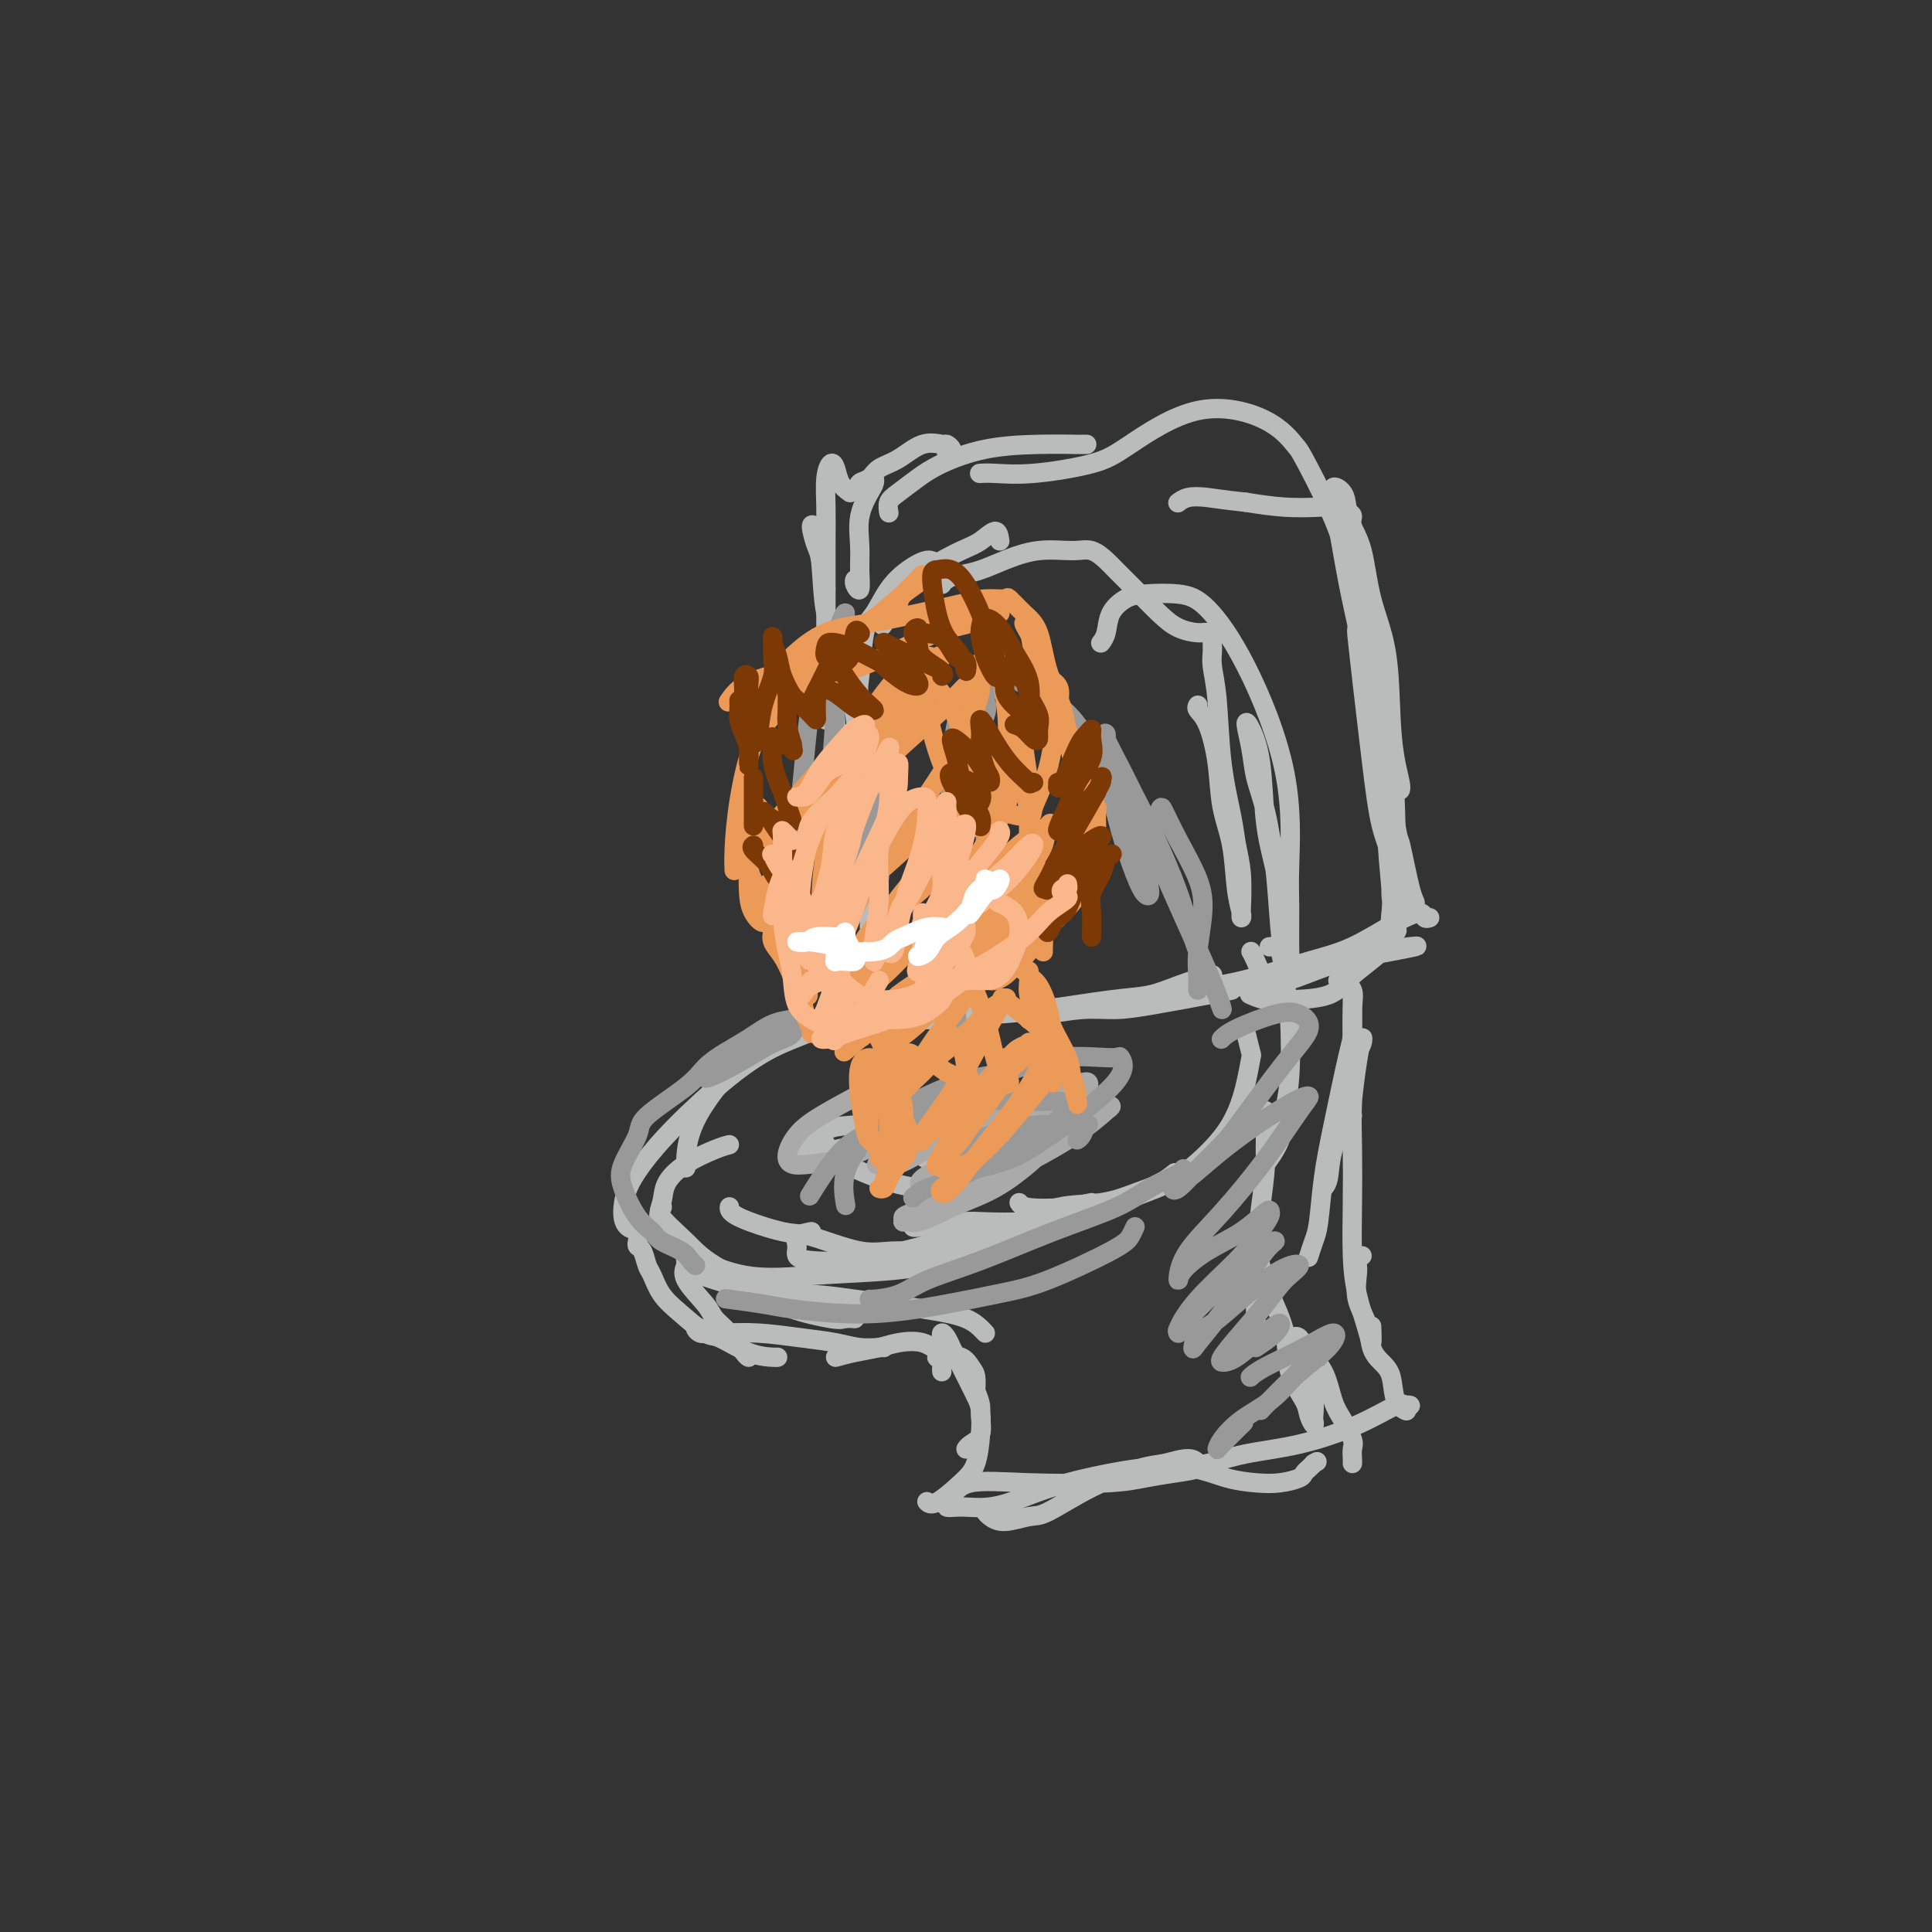 <svg viewBox='0 0 400 400' version='1.1' xmlns='http://www.w3.org/2000/svg' xmlns:xlink='http://www.w3.org/1999/xlink'><rect x="0" y="0" width="400" height="400" fill="#333333" stroke="none"/><g fill='none' stroke='#BABBBB' stroke-width='4' stroke-linecap='round' stroke-linejoin='round'><path d='M248,146c-0.170,0.265 -0.340,0.531 0,1c0.340,0.469 1.190,1.142 2,3c0.810,1.858 1.580,4.900 2,8c0.420,3.100 0.491,6.257 1,9c0.509,2.743 1.457,5.073 2,8c0.543,2.927 0.682,6.451 1,9c0.318,2.549 0.814,4.122 1,5c0.186,0.878 0.062,1.062 0,1c-0.062,-0.062 -0.062,-0.368 0,-2c0.062,-1.632 0.186,-4.588 0,-7c-0.186,-2.412 -0.680,-4.281 -1,-6c-0.320,-1.719 -0.464,-3.289 -1,-6c-0.536,-2.711 -1.464,-6.561 -2,-11c-0.536,-4.439 -0.679,-9.465 -1,-13c-0.321,-3.535 -0.821,-5.578 -1,-7c-0.179,-1.422 -0.038,-2.223 0,-3c0.038,-0.777 -0.026,-1.531 0,-2c0.026,-0.469 0.143,-0.655 0,-1c-0.143,-0.345 -0.547,-0.850 -1,-1c-0.453,-0.150 -0.954,0.055 -2,0c-1.046,-0.055 -2.635,-0.370 -4,-1c-1.365,-0.630 -2.504,-1.574 -4,-3c-1.496,-1.426 -3.349,-3.334 -5,-5c-1.651,-1.666 -3.100,-3.089 -4,-4c-0.900,-0.911 -1.251,-1.310 -2,-2c-0.749,-0.690 -1.897,-1.670 -3,-2c-1.103,-0.330 -2.160,-0.008 -4,0c-1.840,0.008 -4.462,-0.297 -7,0c-2.538,0.297 -4.991,1.195 -7,2c-2.009,0.805 -3.574,1.516 -5,2c-1.426,0.484 -2.713,0.742 -4,1'/><path d='M199,119c-4.796,1.016 -3.285,1.056 -3,1c0.285,-0.056 -0.654,-0.207 -1,0c-0.346,0.207 -0.099,0.774 0,1c0.099,0.226 0.049,0.113 0,0'/><path d='M207,112c-0.159,-1.033 -0.317,-2.067 -1,-2c-0.683,0.067 -1.889,1.234 -3,2c-1.111,0.766 -2.126,1.131 -4,2c-1.874,0.869 -4.605,2.243 -7,4c-2.395,1.757 -4.452,3.896 -6,6c-1.548,2.104 -2.585,4.173 -3,5c-0.415,0.827 -0.207,0.414 0,0'/><path d='M194,117c-0.493,-0.565 -0.986,-1.129 -2,-1c-1.014,0.129 -2.548,0.952 -4,2c-1.452,1.048 -2.822,2.320 -4,4c-1.178,1.680 -2.165,3.769 -3,5c-0.835,1.231 -1.517,1.604 -2,4c-0.483,2.396 -0.766,6.815 -1,9c-0.234,2.185 -0.420,2.137 0,5c0.420,2.863 1.447,8.637 2,13c0.553,4.363 0.633,7.314 1,9c0.367,1.686 1.022,2.108 1,2c-0.022,-0.108 -0.721,-0.745 -1,-1c-0.279,-0.255 -0.140,-0.127 0,0'/><path d='M177,134c0.115,0.325 0.230,0.651 0,1c-0.230,0.349 -0.805,0.722 -1,1c-0.195,0.278 -0.011,0.460 0,2c0.011,1.540 -0.152,4.436 0,6c0.152,1.564 0.618,1.795 1,4c0.382,2.205 0.681,6.383 1,10c0.319,3.617 0.660,6.672 1,9c0.340,2.328 0.680,3.931 1,6c0.320,2.069 0.622,4.606 1,6c0.378,1.394 0.833,1.644 1,2c0.167,0.356 0.048,0.816 0,1c-0.048,0.184 -0.024,0.092 0,0'/><path d='M183,157c-0.301,-2.140 -0.603,-4.280 -1,-5c-0.397,-0.720 -0.891,-0.022 -1,0c-0.109,0.022 0.167,-0.634 0,1c-0.167,1.634 -0.777,5.557 -1,9c-0.223,3.443 -0.060,6.407 0,9c0.060,2.593 0.016,4.814 0,7c-0.016,2.186 -0.004,4.337 0,6c0.004,1.663 0.001,2.837 0,4c-0.001,1.163 -0.000,2.313 0,3c0.000,0.687 0.000,0.911 0,1c-0.000,0.089 -0.000,0.045 0,0'/><path d='M255,205c-1.069,0.229 -2.138,0.458 -5,1c-2.862,0.542 -7.517,1.398 -11,2c-3.483,0.602 -5.795,0.950 -8,1c-2.205,0.050 -4.304,-0.196 -7,0c-2.696,0.196 -5.991,0.836 -8,1c-2.009,0.164 -2.733,-0.148 -3,0c-0.267,0.148 -0.076,0.757 0,1c0.076,0.243 0.038,0.122 0,0'/><path d='M251,202c0.115,-0.170 0.230,-0.340 -1,0c-1.230,0.340 -3.805,1.191 -6,2c-2.195,0.809 -4.011,1.575 -6,2c-1.989,0.425 -4.153,0.510 -8,1c-3.847,0.490 -9.378,1.385 -14,2c-4.622,0.615 -8.335,0.949 -11,1c-2.665,0.051 -4.283,-0.183 -6,0c-1.717,0.183 -3.532,0.781 -5,1c-1.468,0.219 -2.589,0.059 -3,0c-0.411,-0.059 -0.111,-0.016 0,0c0.111,0.016 0.032,0.005 0,0c-0.032,-0.005 -0.016,-0.002 0,0'/><path d='M226,249c-1.804,0.393 -3.607,0.786 -6,1c-2.393,0.214 -5.375,0.250 -7,0c-1.625,-0.250 -1.893,-0.786 -2,-1c-0.107,-0.214 -0.054,-0.107 0,0'/><path d='M258,214c0.408,1.666 0.816,3.332 1,4c0.184,0.668 0.144,0.340 0,1c-0.144,0.660 -0.392,2.310 -1,5c-0.608,2.690 -1.577,6.420 -4,10c-2.423,3.580 -6.299,7.011 -9,9c-2.701,1.989 -4.226,2.537 -8,4c-3.774,1.463 -9.796,3.842 -16,5c-6.204,1.158 -12.591,1.095 -16,1c-3.409,-0.095 -3.842,-0.221 -6,0c-2.158,0.221 -6.043,0.790 -8,1c-1.957,0.210 -1.988,0.060 -2,0c-0.012,-0.060 -0.006,-0.030 0,0'/><path d='M226,250c-4.114,1.654 -8.229,3.308 -13,5c-4.771,1.692 -10.199,3.423 -15,4c-4.801,0.577 -8.975,0.002 -12,0c-3.025,-0.002 -4.902,0.570 -8,0c-3.098,-0.570 -7.419,-2.283 -10,-3c-2.581,-0.717 -3.424,-0.440 -6,-1c-2.576,-0.560 -6.886,-1.959 -9,-3c-2.114,-1.041 -2.033,-1.726 -2,-2c0.033,-0.274 0.016,-0.137 0,0'/><path d='M186,206c-0.418,0.581 -0.837,1.161 -3,2c-2.163,0.839 -6.071,1.936 -9,3c-2.929,1.064 -4.878,2.093 -7,3c-2.122,0.907 -4.418,1.691 -7,3c-2.582,1.309 -5.452,3.143 -9,6c-3.548,2.857 -7.774,6.737 -11,10c-3.226,3.263 -5.452,5.908 -7,8c-1.548,2.092 -2.418,3.633 -3,5c-0.582,1.367 -0.878,2.562 -1,4c-0.122,1.438 -0.071,3.118 1,4c1.071,0.882 3.163,0.966 4,1c0.837,0.034 0.418,0.017 0,0'/><path d='M151,237c-0.705,0.180 -1.410,0.359 -3,1c-1.590,0.641 -4.066,1.742 -6,3c-1.934,1.258 -3.325,2.673 -4,4c-0.675,1.327 -0.634,2.567 -1,4c-0.366,1.433 -1.138,3.060 0,5c1.138,1.940 4.187,4.192 5,5c0.813,0.808 -0.610,0.173 1,1c1.610,0.827 6.254,3.117 11,4c4.746,0.883 9.594,0.359 15,0c5.406,-0.359 11.372,-0.551 16,-1c4.628,-0.449 7.920,-1.153 11,-2c3.080,-0.847 5.949,-1.835 8,-3c2.051,-1.165 3.283,-2.506 4,-3c0.717,-0.494 0.919,-0.141 1,0c0.081,0.141 0.040,0.071 0,0'/><path d='M168,255c-1.279,0.249 -2.558,0.499 -3,1c-0.442,0.501 -0.046,1.255 0,2c0.046,0.745 -0.258,1.482 0,2c0.258,0.518 1.078,0.817 3,1c1.922,0.183 4.947,0.248 8,0c3.053,-0.248 6.135,-0.811 11,-2c4.865,-1.189 11.514,-3.004 16,-4c4.486,-0.996 6.808,-1.172 9,-2c2.192,-0.828 4.255,-2.306 7,-3c2.745,-0.694 6.172,-0.603 9,-1c2.828,-0.397 5.057,-1.282 7,-2c1.943,-0.718 3.600,-1.270 5,-2c1.400,-0.730 2.543,-1.637 3,-2c0.457,-0.363 0.229,-0.181 0,0'/><path d='M142,261c0.110,0.215 0.220,0.429 0,1c-0.220,0.571 -0.770,1.498 0,3c0.770,1.502 2.861,3.579 4,5c1.139,1.421 1.324,2.185 2,3c0.676,0.815 1.841,1.682 3,3c1.159,1.318 2.312,3.085 3,4c0.688,0.915 0.911,0.976 1,1c0.089,0.024 0.045,0.012 0,0'/><path d='M132,257c-0.088,0.391 -0.177,0.782 0,1c0.177,0.218 0.618,0.262 1,1c0.382,0.738 0.704,2.170 1,3c0.296,0.830 0.565,1.057 1,2c0.435,0.943 1.034,2.603 2,4c0.966,1.397 2.297,2.532 4,4c1.703,1.468 3.777,3.269 5,4c1.223,0.731 1.596,0.392 3,1c1.404,0.608 3.840,2.163 6,3c2.160,0.837 4.043,0.956 5,1c0.957,0.044 0.988,0.013 1,0c0.012,-0.013 0.006,-0.006 0,0'/><path d='M145,275c-0.489,-0.114 -0.977,-0.227 -1,0c-0.023,0.227 0.421,0.796 1,1c0.579,0.204 1.294,0.043 2,0c0.706,-0.043 1.402,0.031 3,0c1.598,-0.031 4.099,-0.166 7,0c2.901,0.166 6.203,0.633 9,1c2.797,0.367 5.089,0.634 7,1c1.911,0.366 3.440,0.830 5,1c1.560,0.170 3.151,0.046 4,0c0.849,-0.046 0.957,-0.013 1,0c0.043,0.013 0.022,0.007 0,0'/><path d='M173,281c1.212,-0.336 2.423,-0.671 4,-1c1.577,-0.329 3.518,-0.650 5,-1c1.482,-0.350 2.505,-0.729 4,-1c1.495,-0.271 3.462,-0.436 5,0c1.538,0.436 2.647,1.472 4,2c1.353,0.528 2.951,0.548 4,1c1.049,0.452 1.549,1.337 2,2c0.451,0.663 0.853,1.106 1,2c0.147,0.894 0.040,2.241 0,3c-0.040,0.759 -0.011,0.931 0,1c0.011,0.069 0.006,0.034 0,0'/><path d='M195,284c-0.033,-0.197 -0.066,-0.395 0,-1c0.066,-0.605 0.230,-1.618 0,-2c-0.230,-0.382 -0.854,-0.132 -1,0c-0.146,0.132 0.185,0.147 1,0c0.815,-0.147 2.113,-0.456 3,0c0.887,0.456 1.364,1.677 2,3c0.636,1.323 1.432,2.750 2,4c0.568,1.250 0.909,2.325 1,3c0.091,0.675 -0.067,0.952 0,2c0.067,1.048 0.358,2.869 0,4c-0.358,1.131 -1.366,1.574 -2,2c-0.634,0.426 -0.896,0.836 -1,1c-0.104,0.164 -0.052,0.082 0,0'/><path d='M195,278c-0.006,-0.457 -0.013,-0.915 0,-1c0.013,-0.085 0.044,0.202 0,0c-0.044,-0.202 -0.164,-0.894 0,-1c0.164,-0.106 0.611,0.373 1,1c0.389,0.627 0.721,1.401 1,2c0.279,0.599 0.506,1.021 1,2c0.494,0.979 1.255,2.513 2,4c0.745,1.487 1.475,2.928 2,4c0.525,1.072 0.846,1.777 1,3c0.154,1.223 0.143,2.965 0,5c-0.143,2.035 -0.417,4.363 -1,6c-0.583,1.637 -1.476,2.583 -3,4c-1.524,1.417 -3.680,3.305 -5,4c-1.320,0.695 -1.806,0.199 -2,0c-0.194,-0.199 -0.097,-0.099 0,0'/><path d='M204,313c0.216,0.279 0.433,0.557 1,1c0.567,0.443 1.485,1.050 3,1c1.515,-0.050 3.628,-0.758 5,-1c1.372,-0.242 2.002,-0.017 4,-1c1.998,-0.983 5.362,-3.174 9,-5c3.638,-1.826 7.548,-3.289 10,-4c2.452,-0.711 3.445,-0.671 5,-1c1.555,-0.329 3.670,-1.027 5,-1c1.330,0.027 1.873,0.781 2,1c0.127,0.219 -0.161,-0.095 0,0c0.161,0.095 0.772,0.601 0,1c-0.772,0.399 -2.927,0.693 -5,1c-2.073,0.307 -4.064,0.627 -6,1c-1.936,0.373 -3.817,0.797 -8,1c-4.183,0.203 -10.669,0.183 -16,0c-5.331,-0.183 -9.506,-0.531 -12,0c-2.494,0.531 -3.306,1.941 -4,3c-0.694,1.059 -1.268,1.768 -1,2c0.268,0.232 1.379,-0.011 3,0c1.621,0.011 3.751,0.278 6,0c2.249,-0.278 4.616,-1.101 7,-2c2.384,-0.899 4.783,-1.873 9,-3c4.217,-1.127 10.251,-2.406 15,-3c4.749,-0.594 8.211,-0.502 11,0c2.789,0.502 4.904,1.414 7,2c2.096,0.586 4.172,0.848 6,1c1.828,0.152 3.407,0.195 5,0c1.593,-0.195 3.200,-0.630 4,-1c0.800,-0.370 0.792,-0.677 1,-1c0.208,-0.323 0.631,-0.664 1,-1c0.369,-0.336 0.685,-0.668 1,-1'/><path d='M272,303c1.167,-0.667 0.583,-0.333 0,0'/><path d='M280,303c0.013,-0.230 0.025,-0.460 0,-1c-0.025,-0.540 -0.088,-1.389 0,-2c0.088,-0.611 0.328,-0.982 0,-2c-0.328,-1.018 -1.224,-2.682 -2,-4c-0.776,-1.318 -1.432,-2.290 -2,-4c-0.568,-1.710 -1.049,-4.159 -2,-6c-0.951,-1.841 -2.371,-3.073 -3,-4c-0.629,-0.927 -0.467,-1.547 -1,-2c-0.533,-0.453 -1.761,-0.737 -2,-1c-0.239,-0.263 0.510,-0.505 1,0c0.490,0.505 0.719,1.756 1,3c0.281,1.244 0.612,2.482 1,4c0.388,1.518 0.832,3.315 1,5c0.168,1.685 0.058,3.257 0,4c-0.058,0.743 -0.065,0.656 0,1c0.065,0.344 0.202,1.120 0,1c-0.202,-0.120 -0.743,-1.136 -1,-2c-0.257,-0.864 -0.229,-1.577 -1,-3c-0.771,-1.423 -2.340,-3.556 -3,-6c-0.660,-2.444 -0.412,-5.200 -1,-8c-0.588,-2.800 -2.014,-5.646 -3,-8c-0.986,-2.354 -1.532,-4.217 -2,-6c-0.468,-1.783 -0.857,-3.488 -1,-4c-0.143,-0.512 -0.038,0.167 0,1c0.038,0.833 0.010,1.820 0,3c-0.010,1.180 -0.003,2.553 0,4c0.003,1.447 0.001,2.966 0,4c-0.001,1.034 -0.000,1.581 0,2c0.000,0.419 0.000,0.709 0,1'/><path d='M260,273c-0.003,2.242 -0.011,0.347 0,-2c0.011,-2.347 0.041,-5.145 0,-7c-0.041,-1.855 -0.155,-2.766 0,-5c0.155,-2.234 0.577,-5.789 1,-9c0.423,-3.211 0.845,-6.077 1,-9c0.155,-2.923 0.041,-5.904 0,-8c-0.041,-2.096 -0.010,-3.309 0,-3c0.010,0.309 -0.000,2.139 0,3c0.000,0.861 0.011,0.753 0,2c-0.011,1.247 -0.042,3.850 0,5c0.042,1.150 0.158,0.846 0,1c-0.158,0.154 -0.592,0.767 0,0c0.592,-0.767 2.208,-2.912 3,-5c0.792,-2.088 0.760,-4.118 1,-6c0.240,-1.882 0.750,-3.614 1,-7c0.250,-3.386 0.238,-8.424 0,-12c-0.238,-3.576 -0.703,-5.691 -1,-8c-0.297,-2.309 -0.426,-4.814 -1,-6c-0.574,-1.186 -1.593,-1.053 -2,-1c-0.407,0.053 -0.204,0.027 0,0'/><path d='M271,200c1.719,-0.868 3.438,-1.736 5,-2c1.562,-0.264 2.969,0.075 5,0c2.031,-0.075 4.688,-0.563 7,-1c2.312,-0.437 4.279,-0.824 5,-1c0.721,-0.176 0.197,-0.142 -1,0c-1.197,0.142 -3.066,0.391 -6,1c-2.934,0.609 -6.932,1.576 -11,3c-4.068,1.424 -8.207,3.305 -12,4c-3.793,0.695 -7.242,0.205 -10,0c-2.758,-0.205 -4.826,-0.125 -5,0c-0.174,0.125 1.544,0.294 4,0c2.456,-0.294 5.649,-1.050 9,-2c3.351,-0.950 6.858,-2.093 10,-3c3.142,-0.907 5.917,-1.578 9,-3c3.083,-1.422 6.472,-3.597 9,-5c2.528,-1.403 4.193,-2.036 5,-2c0.807,0.036 0.756,0.740 1,1c0.244,0.260 0.784,0.074 1,0c0.216,-0.074 0.108,-0.037 0,0'/><path d='M289,189c-0.471,-1.037 -0.942,-2.073 -1,-4c-0.058,-1.927 0.296,-4.744 0,-7c-0.296,-2.256 -1.243,-3.952 -2,-7c-0.757,-3.048 -1.325,-7.447 -2,-13c-0.675,-5.553 -1.456,-12.259 -2,-17c-0.544,-4.741 -0.850,-7.517 -1,-9c-0.150,-1.483 -0.143,-1.674 0,-2c0.143,-0.326 0.420,-0.788 1,-1c0.580,-0.212 1.461,-0.175 2,1c0.539,1.175 0.737,3.487 1,5c0.263,1.513 0.593,2.228 1,5c0.407,2.772 0.893,7.601 1,13c0.107,5.399 -0.164,11.366 0,17c0.164,5.634 0.762,10.934 1,14c0.238,3.066 0.116,3.899 0,5c-0.116,1.101 -0.227,2.471 0,3c0.227,0.529 0.792,0.218 1,-1c0.208,-1.218 0.060,-3.345 0,-5c-0.060,-1.655 -0.032,-2.840 0,-8c0.032,-5.160 0.070,-14.294 -1,-23c-1.070,-8.706 -3.247,-16.983 -5,-24c-1.753,-7.017 -3.084,-12.775 -4,-17c-0.916,-4.225 -1.419,-6.919 -2,-9c-0.581,-2.081 -1.240,-3.549 -1,-4c0.240,-0.451 1.378,0.115 2,1c0.622,0.885 0.726,2.088 1,4c0.274,1.912 0.717,4.532 1,7c0.283,2.468 0.406,4.785 1,8c0.594,3.215 1.660,7.327 2,10c0.340,2.673 -0.046,3.907 0,5c0.046,1.093 0.523,2.047 1,3'/><path d='M284,139c1.112,5.393 -0.108,-0.124 -1,-4c-0.892,-3.876 -1.455,-6.110 -2,-9c-0.545,-2.890 -1.072,-6.436 -2,-10c-0.928,-3.564 -2.257,-7.147 -4,-11c-1.743,-3.853 -3.901,-7.976 -5,-10c-1.099,-2.024 -1.140,-1.948 -2,-3c-0.860,-1.052 -2.538,-3.231 -6,-5c-3.462,-1.769 -8.709,-3.129 -14,-2c-5.291,1.129 -10.626,4.747 -14,7c-3.374,2.253 -4.785,3.140 -8,4c-3.215,0.860 -8.233,1.695 -12,2c-3.767,0.305 -6.283,0.082 -8,0c-1.717,-0.082 -2.633,-0.023 -3,0c-0.367,0.023 -0.183,0.012 0,0'/><path d='M222,92c1.397,0.001 2.793,0.002 3,0c0.207,-0.002 -0.776,-0.006 -1,0c-0.224,0.006 0.310,0.020 -1,0c-1.310,-0.020 -4.466,-0.076 -8,0c-3.534,0.076 -7.448,0.285 -11,1c-3.552,0.715 -6.741,1.936 -9,3c-2.259,1.064 -3.586,1.970 -5,3c-1.414,1.030 -2.915,2.183 -4,3c-1.085,0.817 -1.754,1.297 -2,2c-0.246,0.703 -0.070,1.629 0,2c0.070,0.371 0.035,0.185 0,0'/><path d='M196,94c0.529,-0.304 1.059,-0.608 1,-1c-0.059,-0.392 -0.705,-0.874 -1,-1c-0.295,-0.126 -0.239,0.102 -1,0c-0.761,-0.102 -2.341,-0.536 -4,0c-1.659,0.536 -3.398,2.042 -5,3c-1.602,0.958 -3.067,1.367 -4,2c-0.933,0.633 -1.333,1.491 -2,2c-0.667,0.509 -1.601,0.670 -2,1c-0.399,0.330 -0.265,0.830 0,1c0.265,0.170 0.660,0.010 1,0c0.340,-0.010 0.625,0.131 1,0c0.375,-0.131 0.839,-0.533 1,-1c0.161,-0.467 0.019,-1.000 0,-1c-0.019,-0.000 0.086,0.533 0,1c-0.086,0.467 -0.362,0.869 -1,2c-0.638,1.131 -1.639,2.990 -2,5c-0.361,2.010 -0.083,4.171 0,6c0.083,1.829 -0.030,3.327 0,5c0.030,1.673 0.204,3.521 0,4c-0.204,0.479 -0.786,-0.409 -1,-1c-0.214,-0.591 -0.061,-0.883 0,-1c0.061,-0.117 0.031,-0.058 0,0'/><path d='M176,102c-0.754,-0.551 -1.509,-1.101 -2,-2c-0.491,-0.899 -0.720,-2.145 -1,-3c-0.280,-0.855 -0.611,-1.318 -1,-1c-0.389,0.318 -0.836,1.416 -1,3c-0.164,1.584 -0.044,3.652 0,6c0.044,2.348 0.012,4.975 0,7c-0.012,2.025 -0.003,3.448 0,6c0.003,2.552 0.001,6.231 0,10c-0.001,3.769 -0.000,7.626 0,11c0.000,3.374 0.000,6.266 0,8c-0.000,1.734 -0.000,2.310 0,2c0.000,-0.310 0.000,-1.507 0,-3c-0.000,-1.493 -0.000,-3.284 0,-4c0.000,-0.716 0.000,-0.358 0,0'/><path d='M171,122c-0.346,-2.452 -0.692,-4.903 -1,-7c-0.308,-2.097 -0.578,-3.838 -1,-5c-0.422,-1.162 -0.995,-1.743 -1,-1c-0.005,0.743 0.557,2.812 1,4c0.443,1.188 0.768,1.496 1,4c0.232,2.504 0.371,7.203 1,10c0.629,2.797 1.749,3.693 2,7c0.251,3.307 -0.367,9.025 0,16c0.367,6.975 1.719,15.208 2,21c0.281,5.792 -0.510,9.145 -1,12c-0.490,2.855 -0.677,5.213 -1,6c-0.323,0.787 -0.780,0.004 -1,0c-0.220,-0.004 -0.203,0.772 0,0c0.203,-0.772 0.593,-3.093 1,-5c0.407,-1.907 0.831,-3.402 1,-4c0.169,-0.598 0.085,-0.299 0,0'/><path d='M288,193c0.374,0.089 0.747,0.178 1,0c0.253,-0.178 0.385,-0.622 0,0c-0.385,0.622 -1.289,2.311 -3,4c-1.711,1.689 -4.231,3.377 -6,5c-1.769,1.623 -2.786,3.181 -5,4c-2.214,0.819 -5.624,0.900 -8,1c-2.376,0.100 -3.717,0.219 -5,0c-1.283,-0.219 -2.510,-0.777 -3,-1c-0.490,-0.223 -0.245,-0.112 0,0'/><path d='M292,188c0.479,-0.353 0.957,-0.707 1,-1c0.043,-0.293 -0.351,-0.526 -1,-3c-0.649,-2.474 -1.553,-7.188 -2,-9c-0.447,-1.812 -0.438,-0.722 -1,-4c-0.562,-3.278 -1.695,-10.924 -3,-18c-1.305,-7.076 -2.781,-13.582 -4,-19c-1.219,-5.418 -2.182,-9.747 -3,-14c-0.818,-4.253 -1.492,-8.428 -2,-11c-0.508,-2.572 -0.852,-3.539 -1,-4c-0.148,-0.461 -0.101,-0.415 0,0c0.101,0.415 0.257,1.200 1,3c0.743,1.800 2.072,4.616 3,8c0.928,3.384 1.454,7.337 2,11c0.546,3.663 1.110,7.035 2,10c0.890,2.965 2.105,5.522 3,10c0.895,4.478 1.468,10.876 2,14c0.532,3.124 1.022,2.973 1,2c-0.022,-0.973 -0.558,-2.770 -1,-5c-0.442,-2.230 -0.792,-4.894 -1,-9c-0.208,-4.106 -0.276,-9.653 -1,-14c-0.724,-4.347 -2.104,-7.493 -3,-11c-0.896,-3.507 -1.307,-7.374 -2,-10c-0.693,-2.626 -1.666,-4.010 -2,-5c-0.334,-0.990 -0.029,-1.585 0,-2c0.029,-0.415 -0.219,-0.650 -1,-1c-0.781,-0.350 -2.096,-0.815 -3,-1c-0.904,-0.185 -1.397,-0.088 -3,0c-1.603,0.088 -4.315,0.168 -7,0c-2.685,-0.168 -5.342,-0.584 -8,-1'/><path d='M258,104c-4.850,-0.520 -6.475,-0.820 -8,-1c-1.525,-0.180 -2.949,-0.241 -4,0c-1.051,0.241 -1.729,0.783 -2,1c-0.271,0.217 -0.136,0.108 0,0'/><path d='M259,197c0.279,0.498 0.558,0.995 1,2c0.442,1.005 1.048,2.517 2,4c0.952,1.483 2.252,2.937 3,4c0.748,1.063 0.944,1.736 1,2c0.056,0.264 -0.029,0.120 0,-1c0.029,-1.120 0.173,-3.214 0,-6c-0.173,-2.786 -0.662,-6.263 -1,-10c-0.338,-3.737 -0.526,-7.734 -1,-12c-0.474,-4.266 -1.235,-8.800 -2,-12c-0.765,-3.200 -1.533,-5.065 -2,-7c-0.467,-1.935 -0.634,-3.938 -1,-6c-0.366,-2.062 -0.930,-4.182 -1,-5c-0.070,-0.818 0.353,-0.334 1,1c0.647,1.334 1.517,3.518 2,7c0.483,3.482 0.578,8.262 1,12c0.422,3.738 1.171,6.434 2,10c0.829,3.566 1.739,8.002 2,11c0.261,2.998 -0.127,4.556 0,6c0.127,1.444 0.769,2.773 1,3c0.231,0.227 0.053,-0.647 0,-3c-0.053,-2.353 0.020,-6.185 0,-9c-0.020,-2.815 -0.134,-4.614 0,-9c0.134,-4.386 0.514,-11.358 -1,-19c-1.514,-7.642 -4.922,-15.955 -8,-22c-3.078,-6.045 -5.826,-9.822 -8,-12c-2.174,-2.178 -3.772,-2.756 -6,-3c-2.228,-0.244 -5.084,-0.153 -7,0c-1.916,0.153 -2.892,0.367 -4,1c-1.108,0.633 -2.349,1.685 -3,3c-0.651,1.315 -0.714,2.892 -1,4c-0.286,1.108 -0.796,1.745 -1,2c-0.204,0.255 -0.102,0.127 0,0'/><path d='M277,203c0.196,-0.155 0.393,-0.309 1,0c0.607,0.309 1.626,1.082 2,2c0.374,0.918 0.104,1.980 0,4c-0.104,2.020 -0.041,4.999 0,6c0.041,1.001 0.060,0.023 0,2c-0.060,1.977 -0.198,6.908 -1,11c-0.802,4.092 -2.266,7.344 -3,10c-0.734,2.656 -0.736,4.715 -1,6c-0.264,1.285 -0.790,1.796 -1,2c-0.210,0.204 -0.105,0.102 0,0'/><path d='M280,208c0.003,-0.905 0.005,-1.810 0,-2c-0.005,-0.190 -0.018,0.335 0,2c0.018,1.665 0.069,4.469 0,6c-0.069,1.531 -0.256,1.788 -1,5c-0.744,3.212 -2.045,9.380 -3,14c-0.955,4.620 -1.562,7.694 -2,11c-0.438,3.306 -0.705,6.845 -1,9c-0.295,2.155 -0.618,2.926 -1,4c-0.382,1.074 -0.823,2.450 -1,3c-0.177,0.550 -0.088,0.275 0,0'/><path d='M280,231c-0.085,-0.519 -0.169,-1.039 0,-3c0.169,-1.961 0.592,-5.365 1,-8c0.408,-2.635 0.803,-4.502 1,-5c0.197,-0.498 0.197,0.375 0,1c-0.197,0.625 -0.589,1.004 -1,3c-0.411,1.996 -0.840,5.609 -1,9c-0.160,3.391 -0.050,6.559 0,10c0.050,3.441 0.042,7.153 0,11c-0.042,3.847 -0.116,7.829 0,11c0.116,3.171 0.423,5.532 1,8c0.577,2.468 1.423,5.043 2,7c0.577,1.957 0.886,3.296 1,3c0.114,-0.296 0.033,-2.227 0,-3c-0.033,-0.773 -0.016,-0.386 0,0'/><path d='M282,260c-0.419,0.338 -0.837,0.676 -1,1c-0.163,0.324 -0.070,0.635 0,1c0.070,0.365 0.115,0.783 0,2c-0.115,1.217 -0.392,3.233 0,5c0.392,1.767 1.452,3.285 2,5c0.548,1.715 0.585,3.626 1,5c0.415,1.374 1.207,2.210 2,3c0.793,0.790 1.585,1.532 2,3c0.415,1.468 0.451,3.662 1,5c0.549,1.338 1.609,1.822 2,2c0.391,0.178 0.112,0.051 0,0c-0.112,-0.051 -0.056,-0.025 0,0'/><path d='M291,292c-0.139,-0.416 -0.278,-0.832 0,-1c0.278,-0.168 0.974,-0.088 1,0c0.026,0.088 -0.618,0.183 -1,0c-0.382,-0.183 -0.501,-0.644 -2,0c-1.499,0.644 -4.377,2.393 -8,4c-3.623,1.607 -7.990,3.071 -12,4c-4.010,0.929 -7.662,1.321 -11,2c-3.338,0.679 -6.360,1.644 -8,2c-1.640,0.356 -1.897,0.102 -2,0c-0.103,-0.102 -0.051,-0.051 0,0'/><path d='M204,276c-1.027,-1.092 -2.053,-2.185 -4,-3c-1.947,-0.815 -4.814,-1.353 -9,-2c-4.186,-0.647 -9.692,-1.405 -14,-2c-4.308,-0.595 -7.417,-1.028 -10,-1c-2.583,0.028 -4.640,0.519 -8,0c-3.360,-0.519 -8.024,-2.046 -11,-3c-2.976,-0.954 -4.263,-1.334 -5,-2c-0.737,-0.666 -0.925,-1.619 -1,-2c-0.075,-0.381 -0.038,-0.191 0,0'/><path d='M177,273c-0.729,-0.047 -1.458,-0.094 -2,0c-0.542,0.094 -0.898,0.330 -3,0c-2.102,-0.330 -5.951,-1.226 -8,-2c-2.049,-0.774 -2.297,-1.427 -5,-3c-2.703,-1.573 -7.863,-4.068 -11,-6c-3.137,-1.932 -4.253,-3.301 -6,-5c-1.747,-1.699 -4.124,-3.727 -5,-5c-0.876,-1.273 -0.250,-1.792 0,-2c0.250,-0.208 0.125,-0.104 0,0'/><path d='M173,211c0.400,0.011 0.801,0.022 1,0c0.199,-0.022 0.197,-0.079 -1,0c-1.197,0.079 -3.589,0.292 -6,1c-2.411,0.708 -4.842,1.911 -7,3c-2.158,1.089 -4.042,2.065 -7,5c-2.958,2.935 -6.989,7.829 -9,12c-2.011,4.171 -2.003,7.620 -2,9c0.003,1.380 0.002,0.690 0,0'/><path d='M226,230c0.079,-0.030 0.158,-0.060 -1,1c-1.158,1.060 -3.554,3.209 -6,5c-2.446,1.791 -4.943,3.222 -8,4c-3.057,0.778 -6.676,0.902 -9,1c-2.324,0.098 -3.355,0.171 -5,0c-1.645,-0.171 -3.904,-0.584 -5,-1c-1.096,-0.416 -1.027,-0.833 -1,-1c0.027,-0.167 0.014,-0.083 0,0'/><path d='M217,237c-0.775,0.977 -1.551,1.955 -3,3c-1.449,1.045 -3.573,2.158 -6,3c-2.427,0.842 -5.157,1.412 -8,2c-2.843,0.588 -5.799,1.194 -9,1c-3.201,-0.194 -6.648,-1.187 -9,-2c-2.352,-0.813 -3.610,-1.445 -5,-2c-1.390,-0.555 -2.913,-1.034 -4,-2c-1.087,-0.966 -1.739,-2.419 -2,-3c-0.261,-0.581 -0.130,-0.291 0,0'/><path d='M187,229c0.307,0.016 0.613,0.032 1,0c0.387,-0.032 0.853,-0.113 1,0c0.147,0.113 -0.026,0.419 -1,1c-0.974,0.581 -2.747,1.437 -5,2c-2.253,0.563 -4.984,0.834 -7,1c-2.016,0.166 -3.317,0.227 -5,1c-1.683,0.773 -3.747,2.258 -5,3c-1.253,0.742 -1.696,0.742 -2,1c-0.304,0.258 -0.468,0.774 0,1c0.468,0.226 1.570,0.162 3,0c1.430,-0.162 3.189,-0.421 6,-1c2.811,-0.579 6.675,-1.477 9,-2c2.325,-0.523 3.110,-0.672 5,-1c1.890,-0.328 4.885,-0.834 7,-1c2.115,-0.166 3.350,0.007 5,0c1.650,-0.007 3.713,-0.194 5,0c1.287,0.194 1.796,0.770 2,1c0.204,0.230 0.102,0.115 0,0'/></g>
<g fill='none' stroke='#AAAAAA' stroke-width='4' stroke-linecap='round' stroke-linejoin='round'><path d='M214,240c0.146,-0.048 0.291,-0.096 -1,1c-1.291,1.096 -4.020,3.337 -7,5c-2.980,1.663 -6.212,2.747 -9,4c-2.788,1.253 -5.131,2.673 -7,3c-1.869,0.327 -3.262,-0.441 -3,-1c0.262,-0.559 2.179,-0.910 5,-2c2.821,-1.090 6.545,-2.919 9,-4c2.455,-1.081 3.640,-1.414 7,-3c3.360,-1.586 8.895,-4.426 13,-7c4.105,-2.574 6.782,-4.883 8,-6c1.218,-1.117 0.978,-1.043 1,-1c0.022,0.043 0.305,0.055 -1,1c-1.305,0.945 -4.198,2.822 -8,5c-3.802,2.178 -8.512,4.657 -13,7c-4.488,2.343 -8.752,4.551 -12,6c-3.248,1.449 -5.479,2.140 -7,3c-1.521,0.860 -2.330,1.891 -2,2c0.330,0.109 1.800,-0.703 4,-2c2.200,-1.297 5.130,-3.079 8,-5c2.870,-1.921 5.680,-3.981 7,-5c1.320,-1.019 1.151,-0.997 4,-3c2.849,-2.003 8.716,-6.029 12,-9c3.284,-2.971 3.985,-4.885 3,-5c-0.985,-0.115 -3.658,1.571 -7,4c-3.342,2.429 -7.354,5.602 -11,8c-3.646,2.398 -6.924,4.021 -9,5c-2.076,0.979 -2.948,1.314 -4,2c-1.052,0.686 -2.283,1.723 -3,2c-0.717,0.277 -0.919,-0.207 0,-1c0.919,-0.793 2.960,-1.897 5,-3'/><path d='M196,241c2.151,-1.420 5.028,-2.971 8,-5c2.972,-2.029 6.037,-4.536 8,-6c1.963,-1.464 2.822,-1.883 2,-2c-0.822,-0.117 -3.327,0.070 -5,1c-1.673,0.930 -2.514,2.605 -5,4c-2.486,1.395 -6.618,2.510 -10,4c-3.382,1.490 -6.016,3.353 -8,4c-1.984,0.647 -3.320,0.076 -4,0c-0.680,-0.076 -0.706,0.341 0,0c0.706,-0.341 2.143,-1.440 4,-3c1.857,-1.560 4.133,-3.582 6,-5c1.867,-1.418 3.326,-2.234 5,-3c1.674,-0.766 3.564,-1.484 4,-2c0.436,-0.516 -0.583,-0.831 -3,0c-2.417,0.831 -6.232,2.807 -10,5c-3.768,2.193 -7.488,4.604 -11,6c-3.512,1.396 -6.814,1.779 -9,2c-2.186,0.221 -3.255,0.282 -4,0c-0.745,-0.282 -1.167,-0.906 -1,-2c0.167,-1.094 0.924,-2.656 2,-4c1.076,-1.344 2.471,-2.468 5,-4c2.529,-1.532 6.193,-3.473 9,-5c2.807,-1.527 4.756,-2.642 6,-2c1.244,0.642 1.784,3.041 2,4c0.216,0.959 0.108,0.480 0,0'/></g>
<g fill='none' stroke='#999999' stroke-width='4' stroke-linecap='round' stroke-linejoin='round'><path d='M266,287c1.881,-2.023 3.762,-4.047 5,-5c1.238,-0.953 1.833,-0.836 2,-1c0.167,-0.164 -0.095,-0.609 -1,0c-0.905,0.609 -2.453,2.272 -4,4c-1.547,1.728 -3.094,3.521 -5,5c-1.906,1.479 -4.170,2.644 -6,4c-1.830,1.356 -3.225,2.902 -4,4c-0.775,1.098 -0.929,1.748 -1,2c-0.071,0.252 -0.057,0.106 1,-1c1.057,-1.106 3.159,-3.173 4,-4c0.841,-0.827 0.420,-0.413 0,0'/><path d='M261,292c2.229,-2.387 4.458,-4.774 7,-7c2.542,-2.226 5.395,-4.292 7,-6c1.605,-1.708 1.960,-3.060 1,-3c-0.960,0.060 -3.237,1.532 -6,3c-2.763,1.468 -6.013,2.934 -8,4c-1.987,1.066 -2.711,1.733 -3,2c-0.289,0.267 -0.145,0.133 0,0'/><path d='M260,279c1.528,-1.019 3.057,-2.038 4,-3c0.943,-0.962 1.301,-1.865 1,-2c-0.301,-0.135 -1.260,0.500 -3,2c-1.740,1.500 -4.259,3.866 -6,5c-1.741,1.134 -2.703,1.035 -3,1c-0.297,-0.035 0.072,-0.008 0,0c-0.072,0.008 -0.584,-0.005 0,-1c0.584,-0.995 2.263,-2.971 4,-5c1.737,-2.029 3.530,-4.109 5,-6c1.470,-1.891 2.616,-3.593 4,-5c1.384,-1.407 3.005,-2.520 3,-3c-0.005,-0.480 -1.637,-0.328 -4,1c-2.363,1.328 -5.455,3.830 -8,6c-2.545,2.170 -4.541,4.008 -6,5c-1.459,0.992 -2.380,1.140 -3,2c-0.620,0.860 -0.938,2.434 -1,3c-0.062,0.566 0.131,0.124 1,-1c0.869,-1.124 2.413,-2.929 4,-5c1.587,-2.071 3.218,-4.409 5,-7c1.782,-2.591 3.717,-5.436 5,-7c1.283,-1.564 1.916,-1.849 2,-2c0.084,-0.151 -0.379,-0.170 -2,1c-1.621,1.170 -4.398,3.529 -7,6c-2.602,2.471 -5.029,5.053 -7,7c-1.971,1.947 -3.486,3.260 -4,4c-0.514,0.740 -0.027,0.908 0,1c0.027,0.092 -0.405,0.107 0,-1c0.405,-1.107 1.648,-3.337 4,-6c2.352,-2.663 5.815,-5.761 8,-8c2.185,-2.239 3.093,-3.620 4,-5'/><path d='M260,256c3.159,-4.020 3.057,-4.570 3,-5c-0.057,-0.430 -0.068,-0.738 -1,0c-0.932,0.738 -2.786,2.523 -5,4c-2.214,1.477 -4.787,2.645 -7,4c-2.213,1.355 -4.066,2.895 -5,4c-0.934,1.105 -0.948,1.774 -1,2c-0.052,0.226 -0.141,0.009 0,-1c0.141,-1.009 0.512,-2.810 2,-5c1.488,-2.190 4.092,-4.769 7,-8c2.908,-3.231 6.118,-7.115 9,-11c2.882,-3.885 5.434,-7.773 7,-10c1.566,-2.227 2.145,-2.794 2,-3c-0.145,-0.206 -1.013,-0.052 -3,1c-1.987,1.052 -5.092,3.003 -8,5c-2.908,1.997 -5.620,4.041 -8,6c-2.380,1.959 -4.428,3.833 -6,5c-1.572,1.167 -2.666,1.629 -3,2c-0.334,0.371 0.093,0.653 1,0c0.907,-0.653 2.294,-2.240 4,-4c1.706,-1.760 3.731,-3.694 5,-5c1.269,-1.306 1.782,-1.985 4,-5c2.218,-3.015 6.140,-8.368 9,-12c2.860,-3.632 4.658,-5.544 5,-7c0.342,-1.456 -0.770,-2.456 -2,-3c-1.230,-0.544 -2.577,-0.630 -5,0c-2.423,0.630 -5.922,1.977 -8,3c-2.078,1.023 -2.737,1.721 -3,2c-0.263,0.279 -0.132,0.140 0,0'/><path d='M248,205c0.031,-0.902 0.063,-1.803 0,-3c-0.063,-1.197 -0.220,-2.688 0,-5c0.220,-2.312 0.817,-5.443 1,-8c0.183,-2.557 -0.048,-4.540 -1,-7c-0.952,-2.460 -2.625,-5.396 -4,-8c-1.375,-2.604 -2.452,-4.875 -3,-6c-0.548,-1.125 -0.568,-1.102 -1,0c-0.432,1.102 -1.276,3.284 -1,6c0.276,2.716 1.671,5.966 3,9c1.329,3.034 2.590,5.852 4,9c1.410,3.148 2.968,6.627 4,9c1.032,2.373 1.537,3.642 2,5c0.463,1.358 0.883,2.806 1,3c0.117,0.194 -0.069,-0.866 -1,-3c-0.931,-2.134 -2.608,-5.341 -4,-9c-1.392,-3.659 -2.500,-7.768 -4,-12c-1.500,-4.232 -3.393,-8.585 -5,-12c-1.607,-3.415 -2.929,-5.891 -4,-8c-1.071,-2.109 -1.892,-3.852 -3,-6c-1.108,-2.148 -2.502,-4.701 -3,-6c-0.498,-1.299 -0.099,-1.345 0,-1c0.099,0.345 -0.100,1.080 0,3c0.100,1.920 0.500,5.025 1,8c0.500,2.975 1.100,5.822 2,9c0.900,3.178 2.101,6.688 3,9c0.899,2.312 1.496,3.425 2,4c0.504,0.575 0.914,0.613 1,0c0.086,-0.613 -0.152,-1.876 -1,-5c-0.848,-3.124 -2.305,-8.110 -3,-10c-0.695,-1.890 -0.627,-0.683 -2,-3c-1.373,-2.317 -4.186,-8.159 -7,-14'/><path d='M225,153c-4.071,-6.988 -8.247,-8.458 -11,-10c-2.753,-1.542 -4.083,-3.155 -6,-3c-1.917,0.155 -4.420,2.079 -6,3c-1.580,0.921 -2.238,0.839 -3,3c-0.762,2.161 -1.630,6.565 -2,11c-0.370,4.435 -0.244,8.900 0,13c0.244,4.100 0.604,7.835 1,10c0.396,2.165 0.827,2.762 1,3c0.173,0.238 0.086,0.119 0,0'/><path d='M205,142c-0.522,1.138 -1.044,2.276 -1,3c0.044,0.724 0.653,1.033 0,3c-0.653,1.967 -2.569,5.591 -4,10c-1.431,4.409 -2.378,9.603 -3,14c-0.622,4.397 -0.919,7.996 -1,12c-0.081,4.004 0.052,8.414 0,12c-0.052,3.586 -0.291,6.348 0,8c0.291,1.652 1.111,2.194 2,2c0.889,-0.194 1.846,-1.125 2,-2c0.154,-0.875 -0.494,-1.695 0,-4c0.494,-2.305 2.132,-6.095 3,-10c0.868,-3.905 0.968,-7.926 1,-12c0.032,-4.074 -0.005,-8.201 0,-11c0.005,-2.799 0.050,-4.270 0,-5c-0.050,-0.730 -0.195,-0.720 -1,1c-0.805,1.720 -2.269,5.151 -3,8c-0.731,2.849 -0.728,5.118 -1,8c-0.272,2.882 -0.819,6.377 -1,10c-0.181,3.623 0.003,7.373 0,11c-0.003,3.627 -0.193,7.130 0,10c0.193,2.870 0.769,5.106 1,6c0.231,0.894 0.115,0.447 0,0'/><path d='M223,236c0.331,-0.197 0.663,-0.394 1,-1c0.337,-0.606 0.681,-1.621 1,-2c0.319,-0.379 0.613,-0.124 0,0c-0.613,0.124 -2.132,0.116 -4,0c-1.868,-0.116 -4.085,-0.340 -7,0c-2.915,0.340 -6.527,1.243 -9,2c-2.473,0.757 -3.806,1.367 -5,2c-1.194,0.633 -2.248,1.288 -3,2c-0.752,0.712 -1.202,1.481 -1,2c0.202,0.519 1.056,0.788 2,1c0.944,0.212 1.978,0.368 4,0c2.022,-0.368 5.031,-1.259 7,-2c1.969,-0.741 2.896,-1.333 4,-2c1.104,-0.667 2.383,-1.411 6,-4c3.617,-2.589 9.572,-7.023 12,-10c2.428,-2.977 1.329,-4.498 1,-5c-0.329,-0.502 0.111,0.013 -2,0c-2.111,-0.013 -6.773,-0.554 -11,0c-4.227,0.554 -8.020,2.204 -11,3c-2.980,0.796 -5.149,0.740 -9,2c-3.851,1.260 -9.386,3.838 -13,6c-3.614,2.162 -5.309,3.909 -7,6c-1.691,2.091 -3.378,4.524 -4,7c-0.622,2.476 -0.178,4.993 0,6c0.178,1.007 0.089,0.503 0,0'/><path d='M189,248c0.702,-0.681 1.405,-1.362 3,-2c1.595,-0.638 4.083,-1.233 8,-3c3.917,-1.767 9.263,-4.708 13,-7c3.737,-2.292 5.866,-3.937 7,-5c1.134,-1.063 1.272,-1.544 1,-2c-0.272,-0.456 -0.956,-0.886 -2,-1c-1.044,-0.114 -2.449,0.087 -6,0c-3.551,-0.087 -9.250,-0.464 -13,0c-3.750,0.464 -5.552,1.768 -9,3c-3.448,1.232 -8.543,2.392 -12,4c-3.457,1.608 -5.277,3.664 -7,6c-1.723,2.336 -3.349,4.953 -4,6c-0.651,1.047 -0.325,0.523 0,0'/><path d='M245,242c0.123,0.175 0.246,0.350 -1,1c-1.246,0.650 -3.862,1.776 -6,3c-2.138,1.224 -3.799,2.545 -7,4c-3.201,1.455 -7.944,3.045 -13,5c-5.056,1.955 -10.427,4.275 -15,6c-4.573,1.725 -8.350,2.854 -11,4c-2.650,1.146 -4.174,2.307 -6,3c-1.826,0.693 -3.953,0.917 -5,1c-1.047,0.083 -1.013,0.024 -1,0c0.013,-0.024 0.007,-0.012 0,0'/><path d='M235,254c-0.303,0.669 -0.606,1.338 -1,2c-0.394,0.662 -0.878,1.317 -4,3c-3.122,1.683 -8.880,4.395 -13,6c-4.120,1.605 -6.601,2.101 -11,3c-4.399,0.899 -10.718,2.199 -16,3c-5.282,0.801 -9.529,1.104 -14,1c-4.471,-0.104 -9.168,-0.616 -12,-1c-2.832,-0.384 -3.801,-0.642 -6,-1c-2.199,-0.358 -5.628,-0.817 -7,-1c-1.372,-0.183 -0.686,-0.092 0,0'/><path d='M144,262c-0.306,-0.244 -0.612,-0.488 -1,-1c-0.388,-0.512 -0.857,-1.291 -2,-2c-1.143,-0.709 -2.961,-1.349 -4,-2c-1.039,-0.651 -1.301,-1.315 -2,-2c-0.699,-0.685 -1.837,-1.391 -3,-3c-1.163,-1.609 -2.351,-4.121 -3,-6c-0.649,-1.879 -0.758,-3.125 0,-5c0.758,-1.875 2.382,-4.378 3,-6c0.618,-1.622 0.229,-2.362 2,-4c1.771,-1.638 5.701,-4.172 8,-6c2.299,-1.828 2.966,-2.948 4,-4c1.034,-1.052 2.435,-2.036 4,-3c1.565,-0.964 3.294,-1.908 5,-3c1.706,-1.092 3.390,-2.330 5,-3c1.610,-0.670 3.147,-0.770 4,-1c0.853,-0.230 1.024,-0.590 1,0c-0.024,0.590 -0.241,2.130 -1,3c-0.759,0.870 -2.060,1.070 -4,2c-1.940,0.930 -4.520,2.589 -7,4c-2.480,1.411 -4.860,2.572 -6,3c-1.140,0.428 -1.040,0.122 -1,0c0.040,-0.122 0.020,-0.061 0,0'/><path d='M178,197c0.226,0.514 0.453,1.029 1,1c0.547,-0.029 1.415,-0.601 2,-1c0.585,-0.399 0.886,-0.626 1,-2c0.114,-1.374 0.040,-3.895 0,-6c-0.040,-2.105 -0.045,-3.793 0,-6c0.045,-2.207 0.140,-4.931 0,-7c-0.140,-2.069 -0.514,-3.483 -1,-5c-0.486,-1.517 -1.085,-3.138 -1,-4c0.085,-0.862 0.855,-0.964 1,-1c0.145,-0.036 -0.333,-0.007 -1,1c-0.667,1.007 -1.523,2.993 -2,5c-0.477,2.007 -0.575,4.036 -1,6c-0.425,1.964 -1.175,3.865 -2,6c-0.825,2.135 -1.723,4.505 -2,6c-0.277,1.495 0.069,2.115 0,3c-0.069,0.885 -0.552,2.036 -1,2c-0.448,-0.036 -0.862,-1.259 -1,-4c-0.138,-2.741 0.001,-7.000 0,-10c-0.001,-3.000 -0.141,-4.743 0,-8c0.141,-3.257 0.564,-8.029 1,-13c0.436,-4.971 0.886,-10.140 1,-15c0.114,-4.860 -0.108,-9.409 0,-12c0.108,-2.591 0.545,-3.224 1,-4c0.455,-0.776 0.928,-1.696 1,-2c0.072,-0.304 -0.258,0.007 -1,2c-0.742,1.993 -1.898,5.670 -3,8c-1.102,2.330 -2.151,3.315 -3,8c-0.849,4.685 -1.498,13.069 -2,18c-0.502,4.931 -0.858,6.409 -1,7c-0.142,0.591 -0.071,0.296 0,0'/></g>
<g fill='none' stroke='#EC9A57' stroke-width='4' stroke-linecap='round' stroke-linejoin='round'><path d='M201,224c-0.394,-0.908 -0.788,-1.817 -1,-3c-0.212,-1.183 -0.243,-2.642 -1,-4c-0.757,-1.358 -2.241,-2.616 -3,-4c-0.759,-1.384 -0.792,-2.893 -1,-4c-0.208,-1.107 -0.592,-1.812 -1,-3c-0.408,-1.188 -0.841,-2.858 -1,-4c-0.159,-1.142 -0.046,-1.755 0,-2c0.046,-0.245 0.023,-0.123 0,0'/><path d='M208,223c0.486,0.321 0.971,0.641 1,1c0.029,0.359 -0.399,0.755 -1,0c-0.601,-0.755 -1.377,-2.663 -2,-5c-0.623,-2.337 -1.095,-5.105 -2,-8c-0.905,-2.895 -2.242,-5.918 -3,-8c-0.758,-2.082 -0.935,-3.224 -1,-5c-0.065,-1.776 -0.017,-4.187 0,-5c0.017,-0.813 0.005,-0.026 0,0c-0.005,0.026 -0.001,-0.707 0,-1c0.001,-0.293 0.001,-0.147 0,0'/><path d='M218,224c-0.023,0.162 -0.046,0.323 0,0c0.046,-0.323 0.162,-1.131 0,-2c-0.162,-0.869 -0.602,-1.798 -1,-3c-0.398,-1.202 -0.752,-2.676 -1,-4c-0.248,-1.324 -0.388,-2.499 -1,-4c-0.612,-1.501 -1.696,-3.327 -2,-5c-0.304,-1.673 0.173,-3.191 0,-4c-0.173,-0.809 -0.995,-0.908 -1,-1c-0.005,-0.092 0.809,-0.176 1,0c0.191,0.176 -0.239,0.612 0,1c0.239,0.388 1.149,0.728 2,2c0.851,1.272 1.643,3.476 2,5c0.357,1.524 0.278,2.370 1,4c0.722,1.630 2.245,4.046 3,6c0.755,1.954 0.741,3.447 1,5c0.259,1.553 0.791,3.165 1,4c0.209,0.835 0.094,0.892 0,0c-0.094,-0.892 -0.166,-2.734 -1,-5c-0.834,-2.266 -2.430,-4.958 -4,-7c-1.570,-2.042 -3.115,-3.434 -5,-5c-1.885,-1.566 -4.110,-3.304 -5,-4c-0.890,-0.696 -0.445,-0.348 0,0'/><path d='M180,223c-0.017,0.268 -0.033,0.536 0,2c0.033,1.464 0.116,4.123 0,6c-0.116,1.877 -0.430,2.970 0,4c0.430,1.030 1.605,1.996 2,3c0.395,1.004 0.012,2.045 0,2c-0.012,-0.045 0.349,-1.178 0,-2c-0.349,-0.822 -1.409,-1.335 -2,-2c-0.591,-0.665 -0.715,-1.482 -1,-3c-0.285,-1.518 -0.732,-3.738 -1,-6c-0.268,-2.262 -0.356,-4.565 0,-6c0.356,-1.435 1.157,-2.000 2,-2c0.843,0.000 1.728,0.566 2,1c0.272,0.434 -0.070,0.737 0,1c0.070,0.263 0.550,0.487 1,2c0.450,1.513 0.868,4.314 1,7c0.132,2.686 -0.022,5.255 0,7c0.022,1.745 0.219,2.665 0,4c-0.219,1.335 -0.856,3.085 -1,4c-0.144,0.915 0.203,0.995 0,1c-0.203,0.005 -0.955,-0.064 -1,0c-0.045,0.064 0.618,0.262 1,0c0.382,-0.262 0.481,-0.983 1,-2c0.519,-1.017 1.456,-2.329 2,-3c0.544,-0.671 0.695,-0.702 1,-1c0.305,-0.298 0.764,-0.861 1,-2c0.236,-1.139 0.249,-2.852 0,-4c-0.249,-1.148 -0.759,-1.732 -1,-3c-0.241,-1.268 -0.212,-3.219 -1,-6c-0.788,-2.781 -2.394,-6.390 -4,-10'/><path d='M182,215c-1.911,-4.363 -3.689,-5.771 -5,-7c-1.311,-1.229 -2.156,-2.278 -3,-3c-0.844,-0.722 -1.689,-1.118 -2,-1c-0.311,0.118 -0.089,0.748 0,1c0.089,0.252 0.044,0.126 0,0'/><path d='M187,238c0.008,-0.443 0.017,-0.887 0,-2c-0.017,-1.113 -0.059,-2.896 0,-4c0.059,-1.104 0.218,-1.530 0,-3c-0.218,-1.470 -0.813,-3.984 -1,-6c-0.187,-2.016 0.036,-3.533 0,-4c-0.036,-0.467 -0.329,0.117 0,0c0.329,-0.117 1.281,-0.935 2,-1c0.719,-0.065 1.207,0.621 2,1c0.793,0.379 1.893,0.450 3,1c1.107,0.550 2.222,1.579 3,2c0.778,0.421 1.218,0.232 2,2c0.782,1.768 1.906,5.491 2,8c0.094,2.509 -0.841,3.803 -2,5c-1.159,1.197 -2.544,2.296 -3,3c-0.456,0.704 0.015,1.011 0,1c-0.015,-0.011 -0.515,-0.342 0,-1c0.515,-0.658 2.047,-1.645 3,-3c0.953,-1.355 1.329,-3.079 2,-4c0.671,-0.921 1.637,-1.039 3,-3c1.363,-1.961 3.125,-5.763 4,-8c0.875,-2.237 0.865,-2.908 1,-3c0.135,-0.092 0.414,0.395 0,1c-0.414,0.605 -1.523,1.328 -3,3c-1.477,1.672 -3.324,4.294 -5,7c-1.676,2.706 -3.182,5.498 -4,7c-0.818,1.502 -0.948,1.715 -1,2c-0.052,0.285 -0.026,0.643 0,1'/><path d='M195,240c-2.165,3.104 -1.078,0.366 0,-1c1.078,-1.366 2.147,-1.358 3,-2c0.853,-0.642 1.491,-1.935 3,-4c1.509,-2.065 3.890,-4.902 6,-8c2.110,-3.098 3.947,-6.456 5,-8c1.053,-1.544 1.320,-1.273 1,-1c-0.320,0.273 -1.227,0.547 -2,1c-0.773,0.453 -1.412,1.084 -3,3c-1.588,1.916 -4.124,5.117 -6,8c-1.876,2.883 -3.092,5.450 -4,7c-0.908,1.550 -1.506,2.085 -2,3c-0.494,0.915 -0.882,2.212 -1,3c-0.118,0.788 0.036,1.069 1,1c0.964,-0.069 2.738,-0.488 4,-1c1.262,-0.512 2.011,-1.117 3,-2c0.989,-0.883 2.218,-2.043 4,-4c1.782,-1.957 4.118,-4.711 6,-7c1.882,-2.289 3.309,-4.112 4,-5c0.691,-0.888 0.646,-0.841 0,0c-0.646,0.841 -1.893,2.477 -4,5c-2.107,2.523 -5.073,5.933 -7,8c-1.927,2.067 -2.814,2.789 -4,4c-1.186,1.211 -2.672,2.910 -4,4c-1.328,1.090 -2.498,1.570 -3,2c-0.502,0.430 -0.336,0.809 0,1c0.336,0.191 0.844,0.192 2,-1c1.156,-1.192 2.962,-3.579 4,-5c1.038,-1.421 1.309,-1.876 3,-4c1.691,-2.124 4.801,-5.918 7,-9c2.199,-3.082 3.485,-5.452 4,-7c0.515,-1.548 0.257,-2.274 0,-3'/><path d='M215,218c0.075,-1.423 -1.739,0.018 -3,1c-1.261,0.982 -1.970,1.503 -4,3c-2.030,1.497 -5.382,3.968 -8,6c-2.618,2.032 -4.502,3.626 -6,5c-1.498,1.374 -2.608,2.530 -3,3c-0.392,0.470 -0.065,0.255 0,0c0.065,-0.255 -0.133,-0.549 0,-1c0.133,-0.451 0.598,-1.060 2,-3c1.402,-1.940 3.741,-5.210 6,-9c2.259,-3.790 4.438,-8.101 6,-11c1.562,-2.899 2.507,-4.386 3,-5c0.493,-0.614 0.535,-0.357 0,0c-0.535,0.357 -1.646,0.812 -3,2c-1.354,1.188 -2.951,3.107 -5,5c-2.049,1.893 -4.551,3.760 -6,5c-1.449,1.240 -1.846,1.852 -3,3c-1.154,1.148 -3.066,2.834 -4,4c-0.934,1.166 -0.891,1.814 -1,2c-0.109,0.186 -0.369,-0.091 0,-1c0.369,-0.909 1.367,-2.449 3,-5c1.633,-2.551 3.900,-6.111 6,-9c2.100,-2.889 4.034,-5.107 5,-7c0.966,-1.893 0.963,-3.462 1,-4c0.037,-0.538 0.112,-0.044 -1,1c-1.112,1.044 -3.413,2.638 -5,4c-1.587,1.362 -2.461,2.492 -4,4c-1.539,1.508 -3.742,3.394 -5,4c-1.258,0.606 -1.569,-0.068 -2,0c-0.431,0.068 -0.980,0.876 -1,1c-0.020,0.124 0.490,-0.438 1,-1'/><path d='M184,215c-2.421,1.567 0.027,-1.017 2,-3c1.973,-1.983 3.469,-3.366 5,-5c1.531,-1.634 3.095,-3.519 4,-5c0.905,-1.481 1.152,-2.557 1,-3c-0.152,-0.443 -0.703,-0.253 -1,0c-0.297,0.253 -0.342,0.567 -1,1c-0.658,0.433 -1.930,0.984 -3,2c-1.070,1.016 -1.937,2.496 -2,3c-0.063,0.504 0.677,0.031 1,0c0.323,-0.031 0.229,0.380 1,0c0.771,-0.380 2.405,-1.550 4,-3c1.595,-1.450 3.149,-3.181 4,-4c0.851,-0.819 0.997,-0.728 1,-1c0.003,-0.272 -0.139,-0.908 -1,0c-0.861,0.908 -2.443,3.359 -4,5c-1.557,1.641 -3.090,2.470 -4,3c-0.910,0.530 -1.196,0.760 -2,1c-0.804,0.240 -2.124,0.490 -2,0c0.124,-0.490 1.694,-1.721 3,-3c1.306,-1.279 2.350,-2.605 4,-4c1.650,-1.395 3.906,-2.858 5,-4c1.094,-1.142 1.025,-1.961 1,-2c-0.025,-0.039 -0.007,0.703 0,1c0.007,0.297 0.004,0.148 0,0'/><path d='M207,189c0.770,-0.373 1.540,-0.745 1,0c-0.540,0.745 -2.391,2.608 -4,4c-1.609,1.392 -2.976,2.314 -5,4c-2.024,1.686 -4.704,4.136 -7,6c-2.296,1.864 -4.209,3.140 -6,4c-1.791,0.860 -3.459,1.303 -4,2c-0.541,0.697 0.047,1.649 0,2c-0.047,0.351 -0.728,0.100 -1,0c-0.272,-0.100 -0.136,-0.050 0,0'/><path d='M195,202c1.790,-1.611 3.580,-3.222 5,-4c1.420,-0.778 2.472,-0.721 3,-1c0.528,-0.279 0.534,-0.892 1,-1c0.466,-0.108 1.393,0.290 2,0c0.607,-0.290 0.896,-1.267 1,-2c0.104,-0.733 0.025,-1.223 0,-2c-0.025,-0.777 0.005,-1.841 0,-3c-0.005,-1.159 -0.044,-2.412 0,-4c0.044,-1.588 0.170,-3.512 0,-5c-0.170,-1.488 -0.635,-2.539 -1,-4c-0.365,-1.461 -0.628,-3.330 -1,-5c-0.372,-1.670 -0.853,-3.141 -1,-4c-0.147,-0.859 0.040,-1.108 0,-1c-0.040,0.108 -0.306,0.572 0,2c0.306,1.428 1.186,3.818 2,6c0.814,2.182 1.563,4.154 2,6c0.437,1.846 0.562,3.565 1,5c0.438,1.435 1.189,2.586 2,4c0.811,1.414 1.681,3.091 2,4c0.319,0.909 0.085,1.050 0,1c-0.085,-0.050 -0.023,-0.293 0,-1c0.023,-0.707 0.007,-1.879 0,-4c-0.007,-2.121 -0.006,-5.191 0,-7c0.006,-1.809 0.016,-2.358 0,-5c-0.016,-2.642 -0.058,-7.377 0,-10c0.058,-2.623 0.214,-3.134 0,-5c-0.214,-1.866 -0.800,-5.088 -1,-7c-0.200,-1.912 -0.015,-2.515 0,-2c0.015,0.515 -0.138,2.147 0,5c0.138,2.853 0.569,6.926 1,11'/><path d='M213,169c0.337,3.072 0.679,3.752 1,6c0.321,2.248 0.622,6.064 1,9c0.378,2.936 0.835,4.993 1,7c0.165,2.007 0.038,3.964 0,5c-0.038,1.036 0.011,1.151 0,1c-0.011,-0.151 -0.083,-0.567 0,-2c0.083,-1.433 0.323,-3.883 1,-6c0.677,-2.117 1.793,-3.902 2,-5c0.207,-1.098 -0.494,-1.509 0,-3c0.494,-1.491 2.182,-4.063 3,-6c0.818,-1.937 0.767,-3.239 1,-4c0.233,-0.761 0.749,-0.979 1,-1c0.251,-0.021 0.236,0.157 0,1c-0.236,0.843 -0.692,2.352 -2,5c-1.308,2.648 -3.466,6.436 -5,9c-1.534,2.564 -2.442,3.903 -4,6c-1.558,2.097 -3.766,4.952 -5,7c-1.234,2.048 -1.494,3.288 -2,4c-0.506,0.712 -1.257,0.894 -1,1c0.257,0.106 1.523,0.135 3,-1c1.477,-1.135 3.166,-3.435 4,-5c0.834,-1.565 0.812,-2.396 2,-4c1.188,-1.604 3.586,-3.982 5,-6c1.414,-2.018 1.842,-3.677 3,-5c1.158,-1.323 3.044,-2.309 4,-3c0.956,-0.691 0.983,-1.086 1,-1c0.017,0.086 0.025,0.652 0,1c-0.025,0.348 -0.084,0.478 -1,2c-0.916,1.522 -2.690,4.435 -5,7c-2.310,2.565 -5.155,4.783 -8,7'/><path d='M213,195c-2.753,2.702 -3.136,1.456 -4,2c-0.864,0.544 -2.208,2.879 -3,4c-0.792,1.121 -1.033,1.029 -1,1c0.033,-0.029 0.339,0.007 1,0c0.661,-0.007 1.676,-0.055 3,-1c1.324,-0.945 2.957,-2.788 4,-4c1.043,-1.212 1.494,-1.794 3,-4c1.506,-2.206 4.065,-6.035 6,-9c1.935,-2.965 3.247,-5.067 4,-7c0.753,-1.933 0.949,-3.699 1,-5c0.051,-1.301 -0.042,-2.139 0,-3c0.042,-0.861 0.218,-1.745 0,-2c-0.218,-0.255 -0.832,0.120 -1,0c-0.168,-0.120 0.108,-0.733 0,-1c-0.108,-0.267 -0.602,-0.186 -1,-1c-0.398,-0.814 -0.702,-2.523 -1,-3c-0.298,-0.477 -0.590,0.279 -1,-1c-0.410,-1.279 -0.937,-4.593 -2,-8c-1.063,-3.407 -2.661,-6.909 -4,-10c-1.339,-3.091 -2.420,-5.773 -3,-8c-0.580,-2.227 -0.659,-4.000 -1,-5c-0.341,-1.000 -0.943,-1.228 -1,-1c-0.057,0.228 0.429,0.911 1,2c0.571,1.089 1.225,2.584 2,5c0.775,2.416 1.672,5.755 2,7c0.328,1.245 0.088,0.397 1,2c0.912,1.603 2.976,5.656 4,9c1.024,3.344 1.006,5.977 1,7c-0.006,1.023 -0.002,0.435 0,0c0.002,-0.435 0.001,-0.718 0,-1'/><path d='M223,160c1.399,4.469 -0.103,0.643 -1,-3c-0.897,-3.643 -1.190,-7.103 -2,-10c-0.810,-2.897 -2.137,-5.231 -3,-8c-0.863,-2.769 -1.262,-5.972 -2,-8c-0.738,-2.028 -1.813,-2.881 -3,-4c-1.187,-1.119 -2.484,-2.504 -3,-3c-0.516,-0.496 -0.252,-0.102 -1,0c-0.748,0.102 -2.508,-0.088 -4,0c-1.492,0.088 -2.715,0.454 -5,1c-2.285,0.546 -5.631,1.271 -9,2c-3.369,0.729 -6.759,1.463 -10,2c-3.241,0.537 -6.333,0.876 -9,2c-2.667,1.124 -4.910,3.033 -6,4c-1.090,0.967 -1.026,0.990 -1,1c0.026,0.010 0.013,0.005 0,0'/><path d='M186,125c0.107,-0.540 0.214,-1.079 1,-2c0.786,-0.921 2.252,-2.222 3,-3c0.748,-0.778 0.779,-1.032 1,-1c0.221,0.032 0.632,0.349 0,1c-0.632,0.651 -2.309,1.637 -4,3c-1.691,1.363 -3.397,3.102 -6,5c-2.603,1.898 -6.102,3.956 -10,6c-3.898,2.044 -8.194,4.075 -10,5c-1.806,0.925 -1.123,0.743 -2,1c-0.877,0.257 -3.313,0.954 -5,2c-1.687,1.046 -2.625,2.442 -3,3c-0.375,0.558 -0.188,0.279 0,0'/><path d='M190,129c0.501,-0.312 1.002,-0.624 2,-1c0.998,-0.376 2.495,-0.815 4,-1c1.505,-0.185 3.020,-0.116 4,0c0.980,0.116 1.425,0.278 2,0c0.575,-0.278 1.278,-0.996 2,-1c0.722,-0.004 1.462,0.706 2,1c0.538,0.294 0.875,0.171 1,0c0.125,-0.171 0.037,-0.390 -1,0c-1.037,0.390 -3.024,1.390 -5,2c-1.976,0.610 -3.943,0.830 -7,2c-3.057,1.170 -7.205,3.291 -11,5c-3.795,1.709 -7.237,3.008 -10,4c-2.763,0.992 -4.845,1.677 -7,3c-2.155,1.323 -4.382,3.282 -6,5c-1.618,1.718 -2.628,3.193 -3,4c-0.372,0.807 -0.106,0.945 0,1c0.106,0.055 0.053,0.028 0,0'/><path d='M171,135c-0.766,0.290 -1.532,0.579 -3,2c-1.468,1.421 -3.637,3.972 -5,6c-1.363,2.028 -1.920,3.532 -3,5c-1.080,1.468 -2.682,2.901 -4,6c-1.318,3.099 -2.353,7.863 -3,12c-0.647,4.137 -0.905,7.645 -1,10c-0.095,2.355 -0.025,3.557 0,4c0.025,0.443 0.007,0.127 0,0c-0.007,-0.127 -0.004,-0.063 0,0'/><path d='M164,145c-0.037,-0.556 -0.073,-1.113 0,-2c0.073,-0.887 0.257,-2.105 0,-3c-0.257,-0.895 -0.955,-1.467 -2,-1c-1.045,0.467 -2.438,1.974 -3,3c-0.562,1.026 -0.295,1.572 -1,4c-0.705,2.428 -2.383,6.736 -3,11c-0.617,4.264 -0.173,8.482 0,12c0.173,3.518 0.074,6.336 0,9c-0.074,2.664 -0.125,5.172 0,7c0.125,1.828 0.425,2.974 1,4c0.575,1.026 1.424,1.930 2,2c0.576,0.070 0.879,-0.694 1,-1c0.121,-0.306 0.061,-0.153 0,0'/><path d='M157,167c-0.881,-0.116 -1.762,-0.233 -2,0c-0.238,0.233 0.165,0.815 0,2c-0.165,1.185 -0.900,2.971 -1,5c-0.100,2.029 0.434,4.300 1,6c0.566,1.700 1.164,2.829 2,5c0.836,2.171 1.910,5.383 3,7c1.090,1.617 2.194,1.638 3,3c0.806,1.362 1.312,4.064 2,6c0.688,1.936 1.557,3.107 2,4c0.443,0.893 0.459,1.507 0,1c-0.459,-0.507 -1.393,-2.137 -2,-3c-0.607,-0.863 -0.888,-0.961 -1,-1c-0.112,-0.039 -0.056,-0.020 0,0'/><path d='M161,194c-0.419,-0.434 -0.838,-0.868 -1,-1c-0.162,-0.132 -0.066,0.039 0,0c0.066,-0.039 0.101,-0.286 0,0c-0.101,0.286 -0.340,1.106 0,2c0.340,0.894 1.258,1.864 2,3c0.742,1.136 1.309,2.438 2,4c0.691,1.562 1.507,3.382 2,5c0.493,1.618 0.663,3.033 1,4c0.337,0.967 0.841,1.484 1,2c0.159,0.516 -0.028,1.029 0,1c0.028,-0.029 0.270,-0.600 1,-1c0.730,-0.400 1.949,-0.630 3,-1c1.051,-0.370 1.933,-0.879 3,-1c1.067,-0.121 2.317,0.145 4,0c1.683,-0.145 3.798,-0.702 5,-1c1.202,-0.298 1.490,-0.336 3,-1c1.510,-0.664 4.243,-1.952 6,-3c1.757,-1.048 2.539,-1.856 4,-3c1.461,-1.144 3.600,-2.625 5,-4c1.400,-1.375 2.059,-2.645 3,-4c0.941,-1.355 2.162,-2.795 3,-4c0.838,-1.205 1.292,-2.175 2,-3c0.708,-0.825 1.669,-1.504 2,-2c0.331,-0.496 0.034,-0.809 0,-1c-0.034,-0.191 0.197,-0.259 0,0c-0.197,0.259 -0.823,0.847 -2,2c-1.177,1.153 -2.907,2.873 -5,5c-2.093,2.127 -4.551,4.663 -8,7c-3.449,2.337 -7.890,4.475 -11,7c-3.110,2.525 -4.889,5.436 -6,7c-1.111,1.564 -1.556,1.782 -2,2'/><path d='M178,215c-5.667,4.833 -2.833,2.417 0,0'/><path d='M183,213c0.675,-0.548 1.351,-1.097 3,-3c1.649,-1.903 4.273,-5.162 7,-8c2.727,-2.838 5.558,-5.256 9,-9c3.442,-3.744 7.495,-8.812 10,-12c2.505,-3.188 3.463,-4.494 4,-6c0.537,-1.506 0.652,-3.213 1,-4c0.348,-0.787 0.928,-0.654 0,0c-0.928,0.654 -3.365,1.828 -6,4c-2.635,2.172 -5.469,5.343 -9,9c-3.531,3.657 -7.757,7.802 -12,11c-4.243,3.198 -8.501,5.449 -11,7c-2.499,1.551 -3.239,2.401 -4,4c-0.761,1.599 -1.542,3.945 -2,5c-0.458,1.055 -0.594,0.819 0,0c0.594,-0.819 1.916,-2.220 4,-4c2.084,-1.780 4.929,-3.939 8,-7c3.071,-3.061 6.368,-7.023 10,-12c3.632,-4.977 7.597,-10.968 10,-15c2.403,-4.032 3.242,-6.103 4,-8c0.758,-1.897 1.434,-3.618 1,-4c-0.434,-0.382 -1.978,0.576 -4,3c-2.022,2.424 -4.520,6.312 -7,10c-2.480,3.688 -4.940,7.174 -8,10c-3.060,2.826 -6.721,4.992 -9,7c-2.279,2.008 -3.176,3.859 -4,5c-0.824,1.141 -1.574,1.574 -1,1c0.574,-0.574 2.474,-2.154 4,-4c1.526,-1.846 2.680,-3.959 5,-7c2.320,-3.041 5.806,-7.012 9,-11c3.194,-3.988 6.097,-7.994 9,-12'/><path d='M204,163c4.836,-6.482 3.926,-6.188 3,-6c-0.926,0.188 -1.867,0.270 -3,1c-1.133,0.730 -2.459,2.107 -5,5c-2.541,2.893 -6.299,7.302 -10,11c-3.701,3.698 -7.346,6.686 -10,9c-2.654,2.314 -4.318,3.953 -6,6c-1.682,2.047 -3.381,4.502 -4,6c-0.619,1.498 -0.158,2.040 0,2c0.158,-0.040 0.011,-0.661 1,-2c0.989,-1.339 3.112,-3.397 5,-6c1.888,-2.603 3.540,-5.750 5,-8c1.460,-2.250 2.727,-3.603 6,-8c3.273,-4.397 8.551,-11.839 12,-18c3.449,-6.161 5.067,-11.041 5,-13c-0.067,-1.959 -1.820,-0.996 -3,0c-1.180,0.996 -1.786,2.025 -5,5c-3.214,2.975 -9.038,7.895 -13,12c-3.962,4.105 -6.064,7.396 -9,11c-2.936,3.604 -6.705,7.521 -9,10c-2.295,2.479 -3.116,3.521 -4,5c-0.884,1.479 -1.833,3.396 -2,4c-0.167,0.604 0.447,-0.104 1,-1c0.553,-0.896 1.046,-1.978 3,-5c1.954,-3.022 5.369,-7.984 7,-10c1.631,-2.016 1.476,-1.087 4,-4c2.524,-2.913 7.726,-9.668 12,-16c4.274,-6.332 7.620,-12.241 9,-15c1.380,-2.759 0.792,-2.368 0,-2c-0.792,0.368 -1.790,0.715 -3,1c-1.210,0.285 -2.631,0.510 -5,3c-2.369,2.490 -5.684,7.245 -9,12'/><path d='M177,152c-2.603,3.651 -4.609,6.780 -7,10c-2.391,3.220 -5.167,6.533 -7,9c-1.833,2.467 -2.722,4.089 -3,5c-0.278,0.911 0.056,1.112 0,1c-0.056,-0.112 -0.501,-0.536 0,-2c0.501,-1.464 1.948,-3.969 4,-6c2.052,-2.031 4.709,-3.589 7,-6c2.291,-2.411 4.216,-5.674 8,-10c3.784,-4.326 9.427,-9.714 12,-13c2.573,-3.286 2.074,-4.470 1,-4c-1.074,0.470 -2.725,2.594 -4,4c-1.275,1.406 -2.174,2.093 -5,5c-2.826,2.907 -7.578,8.033 -12,13c-4.422,4.967 -8.512,9.773 -11,13c-2.488,3.227 -3.373,4.873 -4,6c-0.627,1.127 -0.997,1.736 -1,3c-0.003,1.264 0.361,3.185 1,4c0.639,0.815 1.551,0.526 3,-1c1.449,-1.526 3.433,-4.288 5,-6c1.567,-1.712 2.715,-2.375 6,-6c3.285,-3.625 8.707,-10.212 12,-16c3.293,-5.788 4.457,-10.778 5,-13c0.543,-2.222 0.465,-1.678 0,-1c-0.465,0.678 -1.316,1.489 -2,2c-0.684,0.511 -1.199,0.721 -3,4c-1.801,3.279 -4.886,9.627 -7,15c-2.114,5.373 -3.257,9.770 -4,14c-0.743,4.230 -1.085,8.293 -1,12c0.085,3.707 0.596,7.059 1,9c0.404,1.941 0.702,2.470 1,3'/><path d='M172,200c0.455,4.087 1.094,2.305 2,1c0.906,-1.305 2.079,-2.134 4,-4c1.921,-1.866 4.589,-4.768 7,-8c2.411,-3.232 4.565,-6.795 6,-10c1.435,-3.205 2.151,-6.052 2,-8c-0.151,-1.948 -1.169,-2.998 -2,-3c-0.831,-0.002 -1.475,1.045 -3,3c-1.525,1.955 -3.933,4.819 -6,8c-2.067,3.181 -3.795,6.679 -5,9c-1.205,2.321 -1.888,3.464 -2,5c-0.112,1.536 0.347,3.464 1,5c0.653,1.536 1.501,2.680 3,3c1.499,0.320 3.649,-0.182 6,-2c2.351,-1.818 4.903,-4.950 7,-8c2.097,-3.050 3.739,-6.016 5,-9c1.261,-2.984 2.142,-5.984 3,-10c0.858,-4.016 1.693,-9.047 1,-14c-0.693,-4.953 -2.915,-9.827 -5,-13c-2.085,-3.173 -4.035,-4.644 -5,-6c-0.965,-1.356 -0.945,-2.598 -1,-3c-0.055,-0.402 -0.183,0.035 0,1c0.183,0.965 0.678,2.458 1,4c0.322,1.542 0.471,3.135 1,6c0.529,2.865 1.440,7.004 3,11c1.560,3.996 3.770,7.849 5,10c1.230,2.151 1.479,2.601 2,3c0.521,0.399 1.315,0.746 2,0c0.685,-0.746 1.261,-2.585 2,-4c0.739,-1.415 1.640,-2.404 2,-4c0.360,-1.596 0.180,-3.798 0,-6'/><path d='M208,157c1.024,-4.632 0.585,-9.212 0,-13c-0.585,-3.788 -1.317,-6.785 -2,-8c-0.683,-1.215 -1.317,-0.647 -2,0c-0.683,0.647 -1.417,1.375 -2,3c-0.583,1.625 -1.017,4.149 -1,6c0.017,1.851 0.485,3.029 1,6c0.515,2.971 1.076,7.733 2,11c0.924,3.267 2.212,5.038 4,6c1.788,0.962 4.075,1.114 5,1c0.925,-0.114 0.487,-0.493 1,-2c0.513,-1.507 1.976,-4.141 3,-8c1.024,-3.859 1.609,-8.943 2,-12c0.391,-3.057 0.589,-4.087 0,-5c-0.589,-0.913 -1.966,-1.707 -3,-2c-1.034,-0.293 -1.724,-0.084 -2,0c-0.276,0.084 -0.138,0.042 0,0'/></g>
<g fill='none' stroke='#7C3805' stroke-width='4' stroke-linecap='round' stroke-linejoin='round'><path d='M226,193c0.004,0.440 0.008,0.880 0,1c-0.008,0.120 -0.027,-0.080 0,-1c0.027,-0.920 0.102,-2.562 0,-4c-0.102,-1.438 -0.379,-2.674 0,-4c0.379,-1.326 1.416,-2.743 2,-4c0.584,-1.257 0.716,-2.355 1,-3c0.284,-0.645 0.722,-0.838 1,-1c0.278,-0.162 0.398,-0.293 0,0c-0.398,0.293 -1.314,1.009 -2,2c-0.686,0.991 -1.144,2.258 -2,3c-0.856,0.742 -2.111,0.961 -3,2c-0.889,1.039 -1.411,2.899 -2,4c-0.589,1.101 -1.243,1.442 -2,2c-0.757,0.558 -1.617,1.334 -2,2c-0.383,0.666 -0.289,1.223 0,1c0.289,-0.223 0.773,-1.227 1,-2c0.227,-0.773 0.198,-1.315 1,-3c0.802,-1.685 2.433,-4.514 4,-7c1.567,-2.486 3.068,-4.631 4,-6c0.932,-1.369 1.296,-1.963 1,-2c-0.296,-0.037 -1.251,0.483 -2,1c-0.749,0.517 -1.291,1.029 -2,2c-0.709,0.971 -1.585,2.399 -3,4c-1.415,1.601 -3.370,3.376 -4,4c-0.630,0.624 0.064,0.098 0,0c-0.064,-0.098 -0.884,0.234 -1,0c-0.116,-0.234 0.474,-1.032 1,-2c0.526,-0.968 0.988,-2.107 2,-4c1.012,-1.893 2.575,-4.541 4,-7c1.425,-2.459 2.713,-4.730 4,-7'/><path d='M227,164c1.748,-3.792 1.120,-3.271 1,-3c-0.120,0.271 0.270,0.290 0,1c-0.270,0.710 -1.201,2.109 -2,3c-0.799,0.891 -1.467,1.275 -2,2c-0.533,0.725 -0.930,1.790 -2,3c-1.070,1.210 -2.812,2.564 -3,2c-0.188,-0.564 1.180,-3.045 2,-5c0.820,-1.955 1.093,-3.383 2,-5c0.907,-1.617 2.449,-3.424 3,-5c0.551,-1.576 0.113,-2.922 0,-4c-0.113,-1.078 0.099,-1.886 0,-2c-0.099,-0.114 -0.510,0.468 -1,1c-0.490,0.532 -1.060,1.015 -2,3c-0.940,1.985 -2.252,5.474 -3,7c-0.748,1.526 -0.932,1.089 -1,1c-0.068,-0.089 -0.018,0.168 0,0c0.018,-0.168 0.005,-0.762 0,-1c-0.005,-0.238 -0.003,-0.119 0,0'/><path d='M214,162c-0.516,-0.080 -1.032,-0.160 -1,0c0.032,0.160 0.611,0.560 0,0c-0.611,-0.560 -2.412,-2.081 -4,-4c-1.588,-1.919 -2.962,-4.237 -4,-6c-1.038,-1.763 -1.739,-2.970 -2,-3c-0.261,-0.030 -0.080,1.119 0,2c0.080,0.881 0.060,1.495 0,2c-0.060,0.505 -0.159,0.903 0,2c0.159,1.097 0.576,2.895 1,4c0.424,1.105 0.855,1.517 1,2c0.145,0.483 0.005,1.038 0,1c-0.005,-0.038 0.123,-0.668 0,-1c-0.123,-0.332 -0.499,-0.365 -1,-1c-0.501,-0.635 -1.126,-1.872 -2,-3c-0.874,-1.128 -1.997,-2.148 -3,-3c-1.003,-0.852 -1.888,-1.535 -2,-1c-0.112,0.535 0.547,2.287 1,4c0.453,1.713 0.699,3.385 1,5c0.301,1.615 0.657,3.173 1,4c0.343,0.827 0.674,0.922 1,1c0.326,0.078 0.646,0.137 1,0c0.354,-0.137 0.743,-0.472 1,-1c0.257,-0.528 0.381,-1.249 0,-2c-0.381,-0.751 -1.269,-1.533 -2,-2c-0.731,-0.467 -1.306,-0.620 -2,-1c-0.694,-0.380 -1.505,-0.989 -2,-1c-0.495,-0.011 -0.672,0.574 0,2c0.672,1.426 2.192,3.693 3,5c0.808,1.307 0.904,1.653 1,2'/><path d='M201,169c1.080,1.826 1.781,1.890 2,2c0.219,0.110 -0.044,0.267 0,0c0.044,-0.267 0.397,-0.956 0,-2c-0.397,-1.044 -1.542,-2.441 -2,-3c-0.458,-0.559 -0.229,-0.279 0,0'/><path d='M210,150c0.650,0.208 1.301,0.416 2,1c0.699,0.584 1.448,1.545 2,2c0.552,0.455 0.907,0.403 1,0c0.093,-0.403 -0.076,-1.158 0,-2c0.076,-0.842 0.399,-1.772 0,-3c-0.399,-1.228 -1.518,-2.754 -2,-4c-0.482,-1.246 -0.325,-2.213 -1,-3c-0.675,-0.787 -2.181,-1.394 -3,-2c-0.819,-0.606 -0.951,-1.210 -1,-1c-0.049,0.210 -0.017,1.235 0,2c0.017,0.765 0.018,1.270 0,2c-0.018,0.730 -0.055,1.684 1,3c1.055,1.316 3.202,2.993 4,4c0.798,1.007 0.248,1.343 0,1c-0.248,-0.343 -0.192,-1.365 0,-3c0.192,-1.635 0.521,-3.882 0,-6c-0.521,-2.118 -1.891,-4.108 -3,-6c-1.109,-1.892 -1.955,-3.687 -3,-5c-1.045,-1.313 -2.287,-2.144 -3,-2c-0.713,0.144 -0.895,1.264 -1,2c-0.105,0.736 -0.132,1.088 0,2c0.132,0.912 0.421,2.384 1,4c0.579,1.616 1.446,3.376 2,4c0.554,0.624 0.795,0.113 1,0c0.205,-0.113 0.376,0.173 0,-1c-0.376,-1.173 -1.297,-3.803 -2,-6c-0.703,-2.197 -1.188,-3.960 -2,-6c-0.812,-2.040 -1.949,-4.357 -3,-6c-1.051,-1.643 -2.014,-2.612 -3,-3c-0.986,-0.388 -1.993,-0.194 -3,0'/><path d='M194,118c-1.195,-0.081 -1.182,1.217 -1,3c0.182,1.783 0.534,4.050 1,6c0.466,1.950 1.048,3.584 2,5c0.952,1.416 2.276,2.614 3,4c0.724,1.386 0.849,2.961 1,3c0.151,0.039 0.329,-1.458 0,-2c-0.329,-0.542 -1.165,-0.129 -2,-1c-0.835,-0.871 -1.670,-3.027 -3,-4c-1.330,-0.973 -3.155,-0.764 -4,-1c-0.845,-0.236 -0.708,-0.919 -1,-1c-0.292,-0.081 -1.011,0.438 -1,1c0.011,0.562 0.752,1.168 1,2c0.248,0.832 0.002,1.892 1,3c0.998,1.108 3.238,2.266 4,3c0.762,0.734 0.045,1.045 0,1c-0.045,-0.045 0.582,-0.447 0,-1c-0.582,-0.553 -2.374,-1.257 -4,-2c-1.626,-0.743 -3.086,-1.525 -4,-2c-0.914,-0.475 -1.282,-0.642 -2,-1c-0.718,-0.358 -1.787,-0.906 -2,-1c-0.213,-0.094 0.428,0.266 1,1c0.572,0.734 1.074,1.842 2,3c0.926,1.158 2.276,2.366 3,3c0.724,0.634 0.823,0.696 1,1c0.177,0.304 0.432,0.851 0,1c-0.432,0.149 -1.552,-0.100 -3,-1c-1.448,-0.900 -3.224,-2.450 -5,-4'/><path d='M182,137c-2.213,-1.075 -4.247,-2.262 -6,-3c-1.753,-0.738 -3.225,-1.027 -4,-1c-0.775,0.027 -0.853,0.371 -1,1c-0.147,0.629 -0.362,1.544 0,2c0.362,0.456 1.303,0.452 2,1c0.697,0.548 1.151,1.649 2,3c0.849,1.351 2.093,2.952 3,4c0.907,1.048 1.478,1.543 2,2c0.522,0.457 0.996,0.875 1,1c0.004,0.125 -0.461,-0.043 -1,0c-0.539,0.043 -1.153,0.298 -2,0c-0.847,-0.298 -1.926,-1.149 -3,-2c-1.074,-0.851 -2.144,-1.700 -3,-2c-0.856,-0.300 -1.497,-0.049 -2,0c-0.503,0.049 -0.866,-0.102 -1,0c-0.134,0.102 -0.037,0.457 0,1c0.037,0.543 0.013,1.273 0,2c-0.013,0.727 -0.017,1.450 0,2c0.017,0.550 0.053,0.927 0,1c-0.053,0.073 -0.196,-0.159 -1,-1c-0.804,-0.841 -2.268,-2.290 -3,-3c-0.732,-0.710 -0.732,-0.682 -1,-1c-0.268,-0.318 -0.805,-0.981 -1,-1c-0.195,-0.019 -0.050,0.605 0,1c0.050,0.395 0.003,0.559 0,1c-0.003,0.441 0.038,1.157 0,2c-0.038,0.843 -0.154,1.812 0,3c0.154,1.188 0.577,2.594 1,4'/><path d='M164,154c0.243,1.977 0.350,1.419 0,1c-0.350,-0.419 -1.159,-0.698 -2,-1c-0.841,-0.302 -1.715,-0.626 -2,-1c-0.285,-0.374 0.019,-0.796 0,0c-0.019,0.796 -0.361,2.812 0,5c0.361,2.188 1.426,4.549 2,6c0.574,1.451 0.658,1.993 1,3c0.342,1.007 0.942,2.480 1,3c0.058,0.520 -0.428,0.088 -1,0c-0.572,-0.088 -1.231,0.169 -2,0c-0.769,-0.169 -1.648,-0.762 -2,-1c-0.352,-0.238 -0.176,-0.119 0,0'/><path d='M158,168c0.257,0.162 0.514,0.323 1,1c0.486,0.677 1.202,1.869 2,3c0.798,1.131 1.677,2.201 2,3c0.323,0.799 0.088,1.328 0,2c-0.088,0.672 -0.030,1.489 0,2c0.030,0.511 0.032,0.717 0,1c-0.032,0.283 -0.097,0.644 0,1c0.097,0.356 0.355,0.708 0,1c-0.355,0.292 -1.324,0.523 -2,0c-0.676,-0.523 -1.057,-1.800 -2,-3c-0.943,-1.200 -2.446,-2.323 -3,-3c-0.554,-0.677 -0.158,-0.908 0,-1c0.158,-0.092 0.079,-0.046 0,0'/><path d='M156,171c0.000,-0.349 0.000,-0.699 0,-1c0.000,-0.301 0.000,-0.554 0,-1c0.000,-0.446 0.000,-1.086 0,-2c0.000,-0.914 -0.000,-2.101 0,-3c0.000,-0.899 0.000,-1.511 0,-2c0.000,-0.489 0.000,-0.854 0,-1c0.000,-0.146 0.000,-0.073 0,0'/><path d='M153,145c0.022,0.692 0.044,1.383 0,2c-0.044,0.617 -0.155,1.159 0,2c0.155,0.841 0.578,1.980 1,3c0.422,1.020 0.845,1.920 1,3c0.155,1.080 0.041,2.339 0,3c-0.041,0.661 -0.010,0.724 0,0c0.010,-0.724 -0.001,-2.235 0,-4c0.001,-1.765 0.015,-3.784 0,-6c-0.015,-2.216 -0.058,-4.629 0,-6c0.058,-1.371 0.216,-1.699 0,-2c-0.216,-0.301 -0.805,-0.576 -1,0c-0.195,0.576 0.003,2.001 0,3c-0.003,0.999 -0.208,1.571 0,3c0.208,1.429 0.828,3.714 1,5c0.172,1.286 -0.104,1.572 0,2c0.104,0.428 0.588,0.997 1,1c0.412,0.003 0.752,-0.561 1,-2c0.248,-1.439 0.405,-3.753 1,-6c0.595,-2.247 1.627,-4.426 2,-6c0.373,-1.574 0.088,-2.544 0,-4c-0.088,-1.456 0.022,-3.399 0,-4c-0.022,-0.601 -0.176,0.139 0,1c0.176,0.861 0.681,1.843 1,3c0.319,1.157 0.453,2.490 1,4c0.547,1.510 1.508,3.199 2,4c0.492,0.801 0.516,0.715 1,1c0.484,0.285 1.429,0.942 2,1c0.571,0.058 0.769,-0.485 1,-1c0.231,-0.515 0.495,-1.004 1,-2c0.505,-0.996 1.253,-2.498 2,-4'/><path d='M171,139c0.845,-1.645 0.958,-2.257 1,-3c0.042,-0.743 0.011,-1.618 0,-2c-0.011,-0.382 -0.004,-0.271 0,0c0.004,0.271 0.006,0.700 0,1c-0.006,0.300 -0.018,0.470 0,1c0.018,0.530 0.068,1.422 0,2c-0.068,0.578 -0.254,0.844 0,1c0.254,0.156 0.947,0.203 1,0c0.053,-0.203 -0.536,-0.657 0,-1c0.536,-0.343 2.195,-0.577 3,-2c0.805,-1.423 0.755,-4.037 1,-5c0.245,-0.963 0.784,-0.275 1,0c0.216,0.275 0.108,0.138 0,0'/></g>
<g fill='none' stroke='#FBB78C' stroke-width='4' stroke-linecap='round' stroke-linejoin='round'><path d='M179,153c0.014,-0.346 0.029,-0.693 0,-1c-0.029,-0.307 -0.101,-0.576 0,-1c0.101,-0.424 0.376,-1.003 0,-1c-0.376,0.003 -1.401,0.589 -2,1c-0.599,0.411 -0.771,0.646 -2,2c-1.229,1.354 -3.515,3.827 -5,6c-1.485,2.173 -2.168,4.046 -3,5c-0.832,0.954 -1.812,0.988 -2,1c-0.188,0.012 0.417,-0.000 1,0c0.583,0.000 1.143,0.012 2,-1c0.857,-1.012 2.011,-3.047 3,-4c0.989,-0.953 1.812,-0.823 3,-2c1.188,-1.177 2.741,-3.663 4,-5c1.259,-1.337 2.226,-1.527 2,0c-0.226,1.527 -1.644,4.770 -3,7c-1.356,2.230 -2.650,3.446 -4,5c-1.350,1.554 -2.756,3.447 -4,6c-1.244,2.553 -2.326,5.766 -3,8c-0.674,2.234 -0.940,3.488 -1,5c-0.060,1.512 0.087,3.282 0,5c-0.087,1.718 -0.408,3.386 0,4c0.408,0.614 1.545,0.176 2,0c0.455,-0.176 0.227,-0.088 0,0'/><path d='M171,186c0.053,-0.458 0.106,-0.917 0,-1c-0.106,-0.083 -0.372,0.208 -1,1c-0.628,0.792 -1.619,2.085 -2,3c-0.381,0.915 -0.151,1.451 0,2c0.151,0.549 0.225,1.111 0,2c-0.225,0.889 -0.747,2.105 -1,3c-0.253,0.895 -0.236,1.469 0,2c0.236,0.531 0.690,1.019 1,1c0.310,-0.019 0.474,-0.545 1,-1c0.526,-0.455 1.413,-0.839 2,-1c0.587,-0.161 0.873,-0.098 1,0c0.127,0.098 0.096,0.232 0,1c-0.096,0.768 -0.257,2.169 -1,3c-0.743,0.831 -2.067,1.093 -3,2c-0.933,0.907 -1.476,2.461 -2,3c-0.524,0.539 -1.030,0.064 -1,0c0.030,-0.064 0.597,0.285 1,0c0.403,-0.285 0.642,-1.202 2,-2c1.358,-0.798 3.836,-1.476 5,-2c1.164,-0.524 1.016,-0.894 1,-1c-0.016,-0.106 0.100,0.051 0,1c-0.100,0.949 -0.417,2.689 -1,4c-0.583,1.311 -1.432,2.194 -2,3c-0.568,0.806 -0.854,1.536 -1,2c-0.146,0.464 -0.153,0.660 0,1c0.153,0.340 0.464,0.822 1,1c0.536,0.178 1.296,0.051 2,0c0.704,-0.051 1.352,-0.025 2,0'/><path d='M175,213c1.242,0.199 1.846,0.197 2,0c0.154,-0.197 -0.144,-0.589 0,-1c0.144,-0.411 0.730,-0.842 1,-1c0.270,-0.158 0.225,-0.045 1,0c0.775,0.045 2.371,0.020 3,0c0.629,-0.020 0.291,-0.037 1,0c0.709,0.037 2.464,0.128 4,0c1.536,-0.128 2.854,-0.474 4,-1c1.146,-0.526 2.119,-1.231 3,-2c0.881,-0.769 1.669,-1.600 1,-2c-0.669,-0.400 -2.793,-0.367 -4,0c-1.207,0.367 -1.495,1.069 -3,2c-1.505,0.931 -4.226,2.093 -7,3c-2.774,0.907 -5.599,1.560 -7,2c-1.401,0.440 -1.377,0.665 -2,1c-0.623,0.335 -1.891,0.778 -2,1c-0.109,0.222 0.943,0.221 2,0c1.057,-0.221 2.120,-0.664 3,-1c0.880,-0.336 1.577,-0.566 3,-1c1.423,-0.434 3.572,-1.072 6,-2c2.428,-0.928 5.135,-2.146 7,-3c1.865,-0.854 2.887,-1.345 4,-2c1.113,-0.655 2.318,-1.473 3,-2c0.682,-0.527 0.841,-0.764 1,-1'/><path d='M199,203c4.715,-1.968 2.004,-0.889 1,-1c-1.004,-0.111 -0.301,-1.411 0,-2c0.301,-0.589 0.200,-0.465 0,-1c-0.200,-0.535 -0.497,-1.728 -1,-2c-0.503,-0.272 -1.211,0.376 -2,1c-0.789,0.624 -1.659,1.225 -2,2c-0.341,0.775 -0.154,1.724 0,2c0.154,0.276 0.274,-0.122 0,0c-0.274,0.122 -0.943,0.763 0,1c0.943,0.237 3.496,0.070 5,0c1.504,-0.070 1.957,-0.042 3,0c1.043,0.042 2.675,0.099 4,-1c1.325,-1.099 2.344,-3.352 3,-5c0.656,-1.648 0.949,-2.689 1,-4c0.051,-1.311 -0.140,-2.891 -1,-4c-0.860,-1.109 -2.389,-1.745 -3,-2c-0.611,-0.255 -0.306,-0.127 0,0'/><path d='M182,203c-1.554,2.673 -3.107,5.346 -4,7c-0.893,1.654 -1.124,2.288 -2,3c-0.876,0.712 -2.395,1.503 -3,2c-0.605,0.497 -0.295,0.699 0,0c0.295,-0.699 0.577,-2.298 1,-4c0.423,-1.702 0.987,-3.506 1,-5c0.013,-1.494 -0.527,-2.679 -1,-4c-0.473,-1.321 -0.881,-2.778 -2,-5c-1.119,-2.222 -2.951,-5.208 -4,-7c-1.049,-1.792 -1.315,-2.391 -2,-4c-0.685,-1.609 -1.789,-4.229 -3,-6c-1.211,-1.771 -2.530,-2.693 -3,-3c-0.470,-0.307 -0.090,0.001 0,0c0.090,-0.001 -0.109,-0.311 0,0c0.109,0.311 0.526,1.244 1,2c0.474,0.756 1.003,1.337 1,2c-0.003,0.663 -0.539,1.409 -1,3c-0.461,1.591 -0.846,4.026 -1,5c-0.154,0.974 -0.077,0.487 0,0'/><path d='M164,174c-0.309,-0.302 -0.619,-0.603 -1,-1c-0.381,-0.397 -0.835,-0.888 -1,-1c-0.165,-0.112 -0.041,0.157 0,1c0.041,0.843 0.000,2.260 0,4c-0.000,1.740 0.040,3.803 0,6c-0.040,2.197 -0.159,4.528 0,7c0.159,2.472 0.595,5.083 1,7c0.405,1.917 0.780,3.139 1,5c0.220,1.861 0.285,4.362 1,6c0.715,1.638 2.080,2.413 3,3c0.920,0.587 1.394,0.987 2,0c0.606,-0.987 1.344,-3.362 2,-5c0.656,-1.638 1.230,-2.541 1,-4c-0.230,-1.459 -1.263,-3.476 -2,-5c-0.737,-1.524 -1.176,-2.555 -2,-4c-0.824,-1.445 -2.033,-3.304 -3,-4c-0.967,-0.696 -1.693,-0.231 -2,0c-0.307,0.231 -0.194,0.226 0,1c0.194,0.774 0.471,2.328 1,4c0.529,1.672 1.310,3.464 3,5c1.690,1.536 4.289,2.818 6,4c1.711,1.182 2.535,2.266 4,3c1.465,0.734 3.570,1.119 6,1c2.430,-0.119 5.185,-0.742 7,-2c1.815,-1.258 2.690,-3.152 4,-5c1.310,-1.848 3.056,-3.649 4,-5c0.944,-1.351 1.087,-2.251 1,-3c-0.087,-0.749 -0.405,-1.345 -1,-1c-0.595,0.345 -1.468,1.631 -2,2c-0.532,0.369 -0.723,-0.180 -1,0c-0.277,0.180 -0.638,1.090 -1,2'/><path d='M195,195c-0.790,0.226 -0.265,-0.711 0,-2c0.265,-1.289 0.270,-2.932 1,-5c0.730,-2.068 2.184,-4.562 3,-6c0.816,-1.438 0.994,-1.820 1,-2c0.006,-0.180 -0.160,-0.158 0,0c0.160,0.158 0.644,0.451 0,2c-0.644,1.549 -2.417,4.354 -4,7c-1.583,2.646 -2.976,5.134 -4,7c-1.024,1.866 -1.678,3.111 -2,4c-0.322,0.889 -0.312,1.424 0,1c0.312,-0.424 0.924,-1.805 1,-3c0.076,-1.195 -0.386,-2.204 0,-4c0.386,-1.796 1.620,-4.378 3,-7c1.380,-2.622 2.908,-5.282 4,-8c1.092,-2.718 1.750,-5.493 2,-7c0.250,-1.507 0.093,-1.746 -1,-1c-1.093,0.746 -3.120,2.476 -5,5c-1.880,2.524 -3.611,5.843 -5,8c-1.389,2.157 -2.436,3.154 -3,5c-0.564,1.846 -0.644,4.542 -1,6c-0.356,1.458 -0.989,1.678 -1,2c-0.011,0.322 0.600,0.745 1,0c0.400,-0.745 0.590,-2.659 1,-5c0.410,-2.341 1.041,-5.109 2,-8c0.959,-2.891 2.246,-5.904 3,-9c0.754,-3.096 0.976,-6.274 1,-8c0.024,-1.726 -0.148,-1.999 -1,-2c-0.852,-0.001 -2.383,0.269 -4,2c-1.617,1.731 -3.319,4.923 -5,8c-1.681,3.077 -3.340,6.038 -5,9'/><path d='M177,184c-2.459,4.437 -3.608,7.028 -4,9c-0.392,1.972 -0.029,3.323 0,4c0.029,0.677 -0.275,0.678 0,0c0.275,-0.678 1.131,-2.037 2,-4c0.869,-1.963 1.751,-4.529 3,-8c1.249,-3.471 2.863,-7.845 4,-11c1.137,-3.155 1.796,-5.090 2,-8c0.204,-2.910 -0.048,-6.794 0,-9c0.048,-2.206 0.396,-2.735 0,-2c-0.396,0.735 -1.535,2.732 -3,6c-1.465,3.268 -3.257,7.806 -4,10c-0.743,2.194 -0.436,2.044 -1,4c-0.564,1.956 -2.000,6.020 -3,9c-1.000,2.980 -1.563,4.877 -2,6c-0.437,1.123 -0.748,1.472 -1,1c-0.252,-0.472 -0.445,-1.766 0,-4c0.445,-2.234 1.529,-5.410 2,-8c0.471,-2.590 0.330,-4.596 1,-7c0.670,-2.404 2.151,-5.207 3,-7c0.849,-1.793 1.066,-2.576 1,-3c-0.066,-0.424 -0.413,-0.489 -1,0c-0.587,0.489 -1.413,1.533 -3,3c-1.587,1.467 -3.935,3.358 -5,5c-1.065,1.642 -0.846,3.035 -1,5c-0.154,1.965 -0.682,4.502 -1,7c-0.318,2.498 -0.425,4.958 0,7c0.425,2.042 1.384,3.665 2,4c0.616,0.335 0.890,-0.619 2,-2c1.110,-1.381 3.055,-3.191 5,-5'/><path d='M175,186c1.927,-2.519 3.245,-5.316 5,-9c1.755,-3.684 3.947,-8.256 5,-11c1.053,-2.744 0.968,-3.659 1,-5c0.032,-1.341 0.181,-3.107 0,-3c-0.181,0.107 -0.693,2.086 -1,4c-0.307,1.914 -0.407,3.762 -1,6c-0.593,2.238 -1.677,4.865 -2,8c-0.323,3.135 0.114,6.777 0,10c-0.114,3.223 -0.780,6.025 -1,8c-0.220,1.975 0.006,3.121 0,4c-0.006,0.879 -0.244,1.489 0,1c0.244,-0.489 0.969,-2.079 2,-4c1.031,-1.921 2.367,-4.174 4,-7c1.633,-2.826 3.563,-6.226 5,-10c1.437,-3.774 2.381,-7.922 3,-10c0.619,-2.078 0.913,-2.087 1,-2c0.087,0.087 -0.034,0.268 0,1c0.034,0.732 0.223,2.014 0,4c-0.223,1.986 -0.858,4.675 -1,7c-0.142,2.325 0.210,4.285 0,6c-0.210,1.715 -0.983,3.183 -1,4c-0.017,0.817 0.723,0.981 1,1c0.277,0.019 0.092,-0.107 1,-1c0.908,-0.893 2.909,-2.555 4,-4c1.091,-1.445 1.273,-2.675 2,-4c0.727,-1.325 1.999,-2.747 3,-4c1.001,-1.253 1.731,-2.337 2,-3c0.269,-0.663 0.077,-0.904 0,-1c-0.077,-0.096 -0.038,-0.048 0,0'/><path d='M191,189c-0.015,0.316 -0.030,0.632 0,1c0.030,0.368 0.105,0.789 0,1c-0.105,0.211 -0.391,0.214 0,0c0.391,-0.214 1.460,-0.645 3,-1c1.540,-0.355 3.551,-0.634 5,-1c1.449,-0.366 2.335,-0.819 4,-2c1.665,-1.181 4.110,-3.090 6,-5c1.890,-1.910 3.226,-3.823 4,-5c0.774,-1.177 0.985,-1.620 1,-2c0.015,-0.380 -0.165,-0.699 -1,0c-0.835,0.699 -2.326,2.415 -4,4c-1.674,1.585 -3.531,3.041 -6,5c-2.469,1.959 -5.550,4.423 -7,6c-1.450,1.577 -1.268,2.267 -2,4c-0.732,1.733 -2.378,4.511 -3,6c-0.622,1.489 -0.221,1.691 0,2c0.221,0.309 0.262,0.726 1,1c0.738,0.274 2.171,0.406 4,0c1.829,-0.406 4.052,-1.351 7,-3c2.948,-1.649 6.621,-4.001 9,-6c2.379,-1.999 3.464,-3.645 5,-5c1.536,-1.355 3.522,-2.419 4,-3c0.478,-0.581 -0.551,-0.678 -1,-1c-0.449,-0.322 -0.316,-0.870 0,-1c0.316,-0.130 0.816,0.157 1,0c0.184,-0.157 0.053,-0.759 0,-1c-0.053,-0.241 -0.026,-0.120 0,0'/></g>
<g fill='none' stroke='#FFFFFF' stroke-width='4' stroke-linecap='round' stroke-linejoin='round'><path d='M200,189c0.229,-0.258 0.459,-0.517 1,-1c0.541,-0.483 1.395,-1.192 2,-2c0.605,-0.808 0.963,-1.717 1,-2c0.037,-0.283 -0.245,0.059 0,0c0.245,-0.059 1.019,-0.518 1,-1c-0.019,-0.482 -0.831,-0.987 -1,-1c-0.169,-0.013 0.304,0.465 0,1c-0.304,0.535 -1.386,1.127 -2,2c-0.614,0.873 -0.762,2.029 -1,3c-0.238,0.971 -0.568,1.759 0,1c0.568,-0.759 2.033,-3.066 3,-4c0.967,-0.934 1.435,-0.497 2,-1c0.565,-0.503 1.227,-1.948 1,-2c-0.227,-0.052 -1.344,1.289 -2,2c-0.656,0.711 -0.850,0.794 -2,2c-1.150,1.206 -3.257,3.536 -5,5c-1.743,1.464 -3.121,2.061 -4,3c-0.879,0.939 -1.257,2.221 -2,3c-0.743,0.779 -1.849,1.056 -2,1c-0.151,-0.056 0.655,-0.445 1,-1c0.345,-0.555 0.229,-1.274 1,-2c0.771,-0.726 2.430,-1.457 3,-2c0.570,-0.543 0.050,-0.898 0,-1c-0.050,-0.102 0.371,0.050 0,0c-0.371,-0.050 -1.535,-0.300 -3,0c-1.465,0.300 -3.233,1.150 -5,2'/><path d='M187,194c-1.797,0.549 -2.289,1.423 -3,2c-0.711,0.577 -1.641,0.857 -3,1c-1.359,0.143 -3.148,0.147 -4,0c-0.852,-0.147 -0.768,-0.446 -1,-1c-0.232,-0.554 -0.780,-1.364 -1,-2c-0.220,-0.636 -0.111,-1.100 0,-1c0.111,0.100 0.224,0.763 0,1c-0.224,0.237 -0.786,0.049 -1,0c-0.214,-0.049 -0.079,0.039 -1,0c-0.921,-0.039 -2.899,-0.207 -4,0c-1.101,0.207 -1.325,0.790 -2,1c-0.675,0.210 -1.801,0.046 -2,0c-0.199,-0.046 0.529,0.025 1,0c0.471,-0.025 0.686,-0.148 2,0c1.314,0.148 3.727,0.565 5,1c1.273,0.435 1.408,0.887 2,1c0.592,0.113 1.643,-0.114 2,0c0.357,0.114 0.019,0.567 0,1c-0.019,0.433 0.281,0.844 0,1c-0.281,0.156 -1.143,0.057 -2,0c-0.857,-0.057 -1.710,-0.070 -2,0c-0.290,0.070 -0.016,0.225 0,0c0.016,-0.225 -0.227,-0.830 0,-1c0.227,-0.170 0.922,0.094 2,0c1.078,-0.094 2.539,-0.547 4,-1'/></g>
</svg>